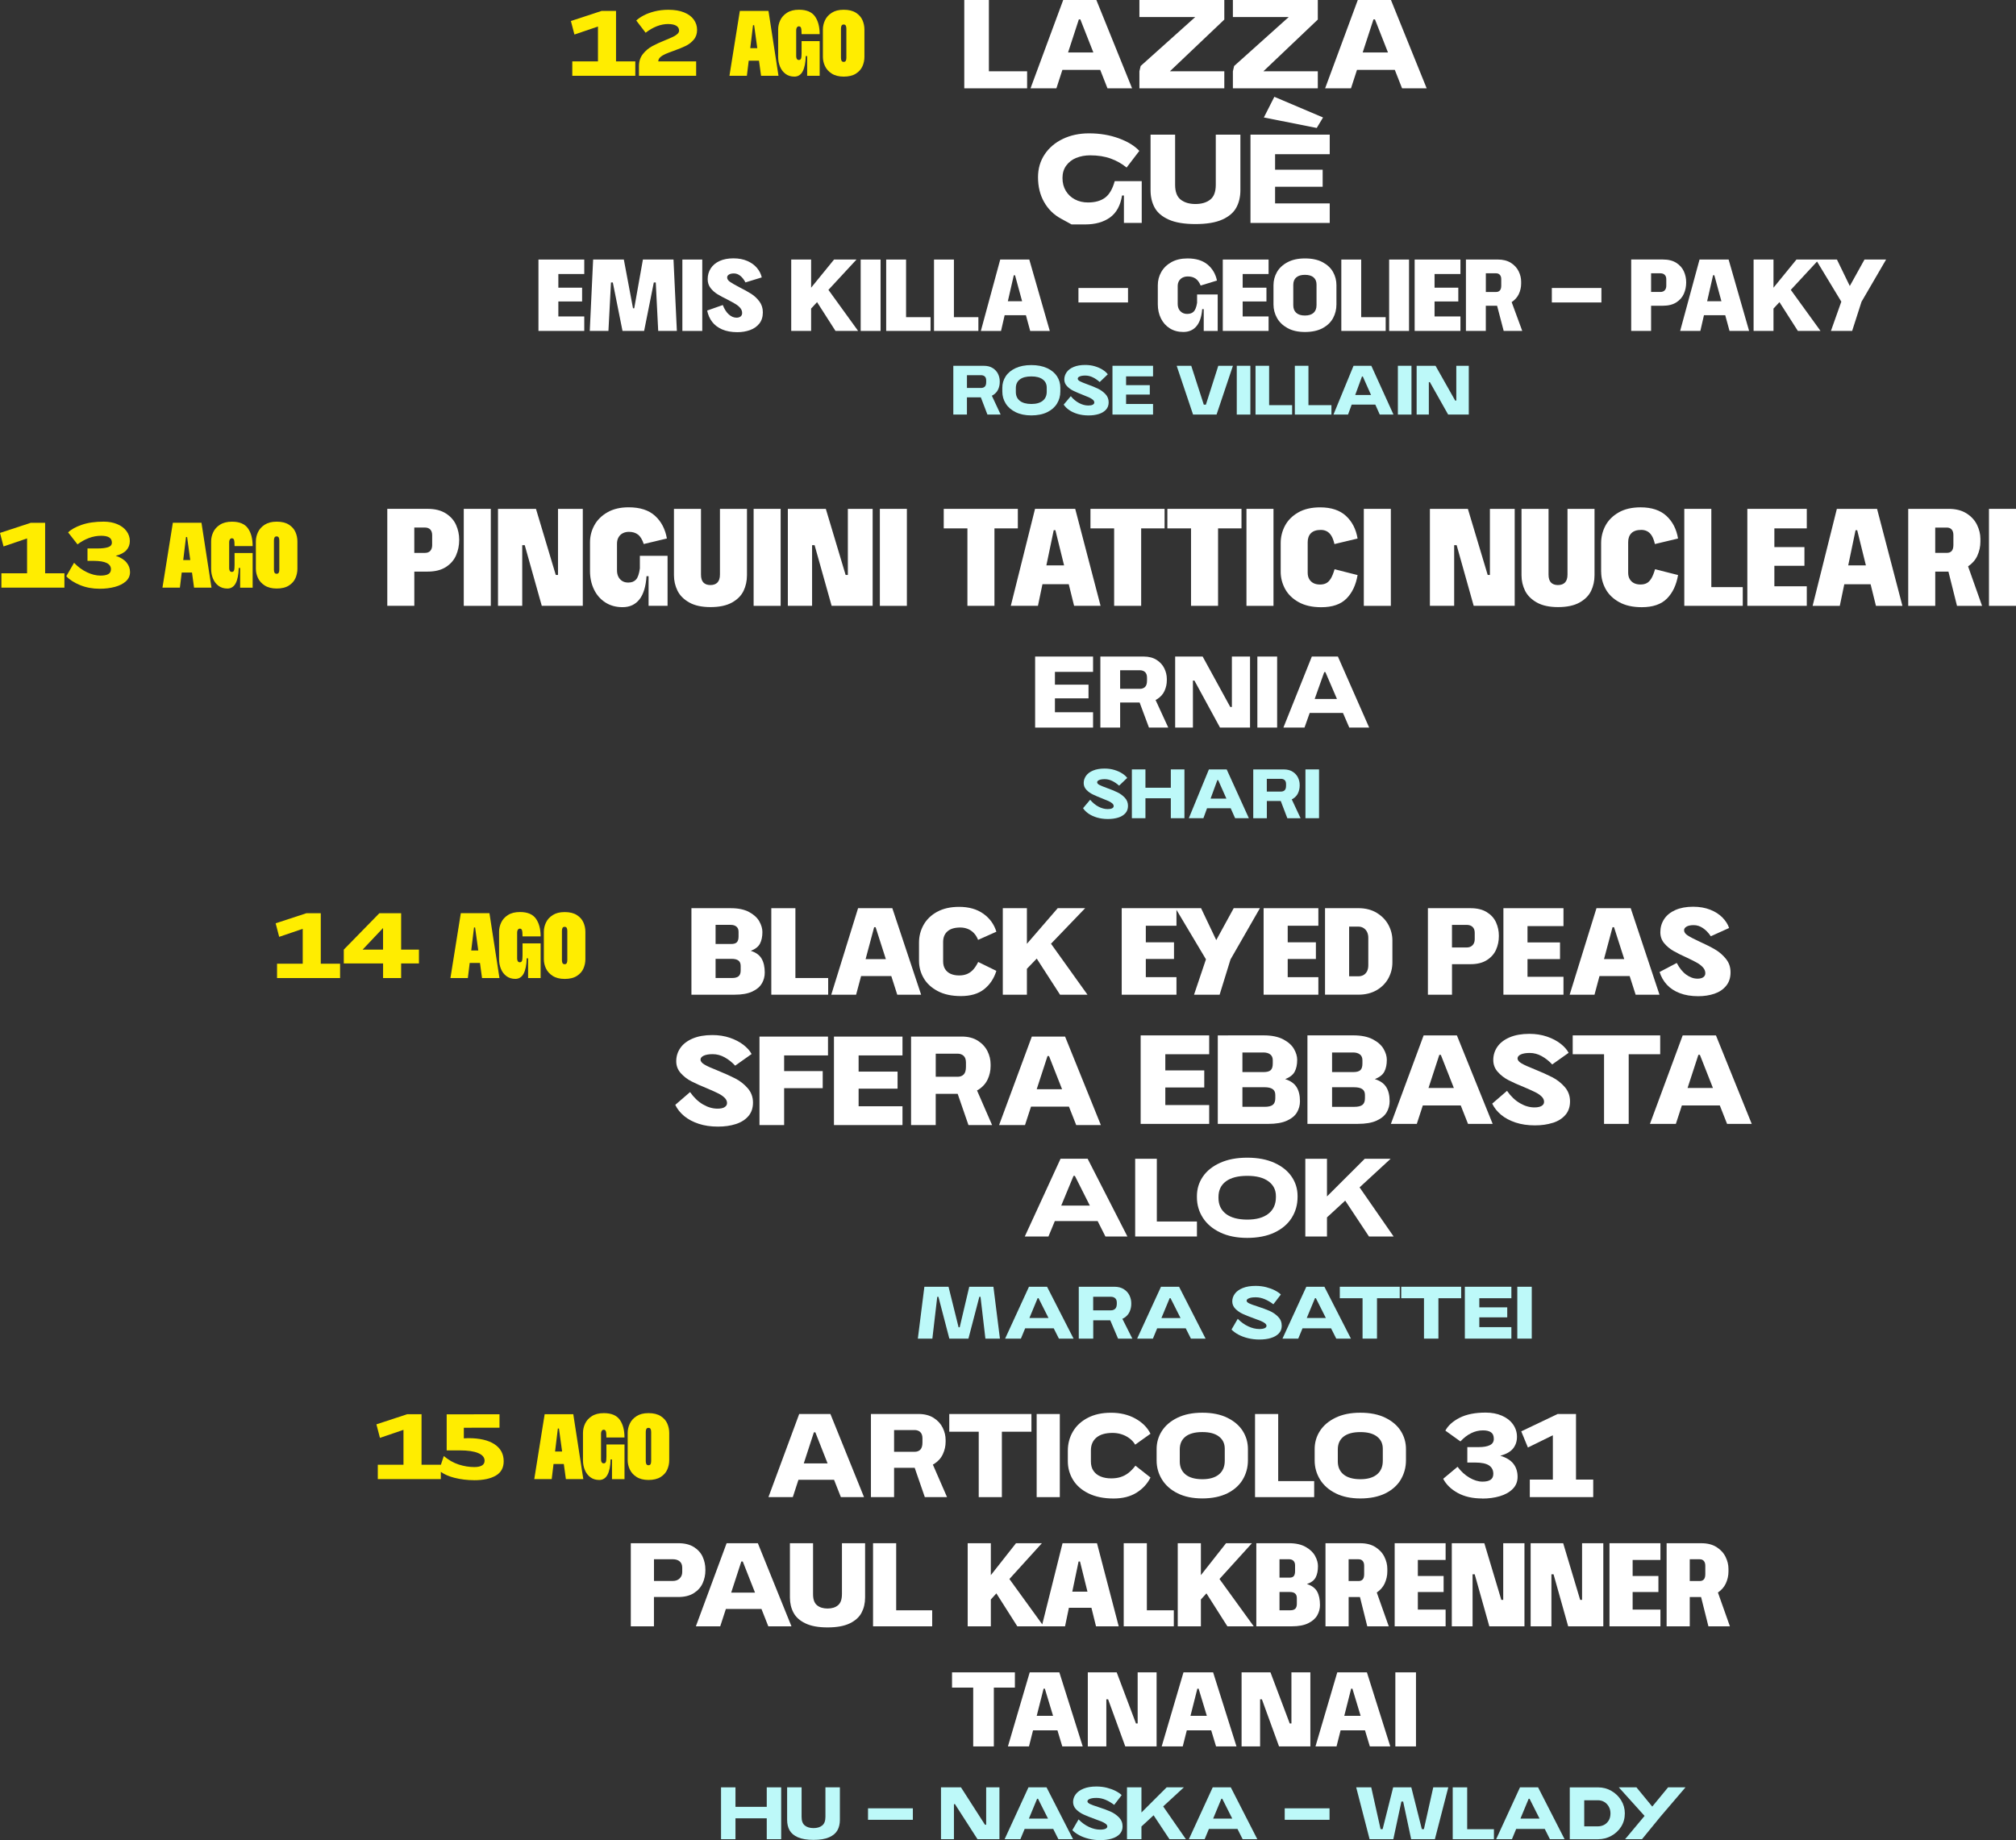 <?xml version="1.0" encoding="UTF-8"?> <svg xmlns="http://www.w3.org/2000/svg" id="Livello_2" data-name="Livello 2" viewBox="0 0 867.53 791.92"><rect x="0" y="0" width="867.53" height="791.92" fill="#333333" stroke="none"/><defs><style> .cls-1 { fill: none; } .cls-2 { fill: #fff; } .cls-3 { fill: #ffed00; } .cls-4 { fill: #bdf9f9; } </style></defs><g id="Livello_1-2" data-name="Livello 1"><g><path class="cls-1" d="m534.65,461.38h9.14c1.41,0,2.42-.27,3.02-.82.6-.54.9-1.49.9-2.83v-1.47c0-1.09-.36-1.91-1.09-2.48-.73-.56-1.72-.84-2.99-.84h-8.98v8.43Z"></path><path class="cls-1" d="m12.88,227.04h-4.59v10.91h4.59c1.03,0,1.81-.31,2.33-.92s.78-1.46.78-2.53v-4.11c0-1.07-.27-1.9-.8-2.47-.54-.58-1.3-.86-2.3-.86Z"></path><polygon class="cls-1" points="569.84 289.29 565.74 300.82 575.33 300.82 570.37 289.29 569.84 289.29"></polygon><path class="cls-1" d="m314.89,412.66h-6.97v8.24h7.13c1.28,0,2.21-.26,2.79-.77.59-.51.88-1.34.88-2.47v-1.97c0-1.03-.32-1.79-.96-2.29-.64-.5-1.6-.74-2.87-.74Z"></path><path class="cls-1" d="m414.69,462.44c.65-.65.98-1.74.98-3.26v-1.9c0-1.31-.34-2.27-1.01-2.88-.67-.62-1.53-.92-2.58-.92h-9.41v9.96h9.41c1.09,0,1.96-.33,2.61-.98Z"></path><path class="cls-1" d="m714.49,125.66c.82,0,1.45-.24,1.89-.72.44-.48.66-1.13.66-1.95v-2.81c0-.79-.22-1.41-.66-1.87-.44-.45-1.07-.68-1.89-.68h-3.99v8.03h3.99Z"></path><path class="cls-1" d="m314.62,406.28c1.17,0,1.99-.26,2.47-.77.48-.51.72-1.34.72-2.47v-2.02c0-.96-.3-1.69-.9-2.21-.6-.51-1.42-.77-2.45-.77h-6.54v8.24h6.7Z"></path><polygon class="cls-1" points="698.95 412.77 694.55 399.05 693.91 399.05 690.24 412.77 698.95 412.77"></polygon><polygon class="cls-1" points="619.37 453.98 614.72 468.23 625.63 468.23 620.02 453.98 619.37 453.98"></polygon><path class="cls-1" d="m592.55,618.24c-1.67-1.28-4.05-1.92-7.15-1.92s-5.58.65-7.23,1.94c-1.65,1.3-2.48,3.13-2.48,5.52v5.16c0,2.39.83,4.26,2.48,5.62,1.65,1.36,4.06,2.04,7.23,2.04s5.48-.69,7.15-2.07c1.67-1.38,2.5-3.33,2.5-5.85v-5.21c0-2.21-.83-3.96-2.5-5.24Z"></path><path class="cls-1" d="m550.6,685.16v7.87h4.65c.99,0,1.7-.23,2.15-.69.44-.46.66-1.15.66-2.07v-2.5c0-.85-.25-1.5-.74-1.94-.49-.44-1.25-.66-2.27-.66h-4.45Z"></path><path class="cls-1" d="m554.89,678.97c.89,0,1.51-.23,1.87-.69.36-.46.54-1.17.54-2.12v-2.5c0-.82-.23-1.46-.69-1.92s-1.1-.69-1.92-.69h-4.09v7.92h4.29Z"></path><path class="cls-1" d="m289.48,671.05h-8.07v9.35h8.07c1.26,0,2.26-.37,2.99-1.1.73-.73,1.1-1.64,1.1-2.73v-1.89c0-1.16-.36-2.05-1.07-2.68-.72-.63-1.72-.95-3.02-.95Z"></path><polygon class="cls-1" points="324.91 685.41 319.63 672.02 319.02 672.02 314.66 685.41 324.91 685.41"></polygon><path class="cls-1" d="m544.12,467.91h-9.47v8.43h9.58c1.6,0,2.76-.28,3.48-.84.73-.56,1.09-1.51,1.09-2.86v-1.41c0-1.16-.39-2-1.17-2.53-.78-.53-1.95-.79-3.51-.79Z"></path><polygon class="cls-1" points="508.01 567.24 503.71 558.69 503.33 558.69 499.79 567.24 508.01 567.24"></polygon><path class="cls-1" d="m586.76,399.39c-.66-.41-1.39-.61-2.21-.61h-3.99v21.38h3.99c.82,0,1.54-.18,2.18-.53.64-.35,1.14-.89,1.52-1.6.37-.71.56-1.6.56-2.66v-11.81c0-.92-.18-1.75-.53-2.47-.36-.73-.86-1.29-1.52-1.7Z"></path><path class="cls-1" d="m510.15,634.56c1.65,1.36,4.06,2.04,7.23,2.04s5.48-.69,7.15-2.07c1.67-1.38,2.5-3.33,2.5-5.85v-5.21c0-2.21-.84-3.96-2.5-5.24-1.67-1.28-4.05-1.92-7.15-1.92s-5.58.65-7.23,1.94c-1.65,1.3-2.48,3.13-2.48,5.52v5.16c0,2.39.83,4.26,2.48,5.62Z"></path><polygon class="cls-1" points="740.77 129.65 737.72 118.46 737.19 118.46 734.63 129.65 740.77 129.65"></polygon><path class="cls-1" d="m479.88,563.27c.48-.44.72-1.2.72-2.28v-.32c0-.91-.25-1.57-.73-1.98-.49-.4-1.09-.61-1.82-.61h-7.62v5.83h7.62c.74,0,1.35-.22,1.83-.65Z"></path><path class="cls-1" d="m545.82,508.4c-2.15-1.56-5.19-2.34-9.1-2.34s-7.04.79-9.18,2.37c-2.13,1.58-3.2,3.82-3.2,6.72v.43c0,2.9,1.06,5.18,3.18,6.83,2.12,1.66,5.19,2.48,9.2,2.48s6.95-.84,9.1-2.53c2.15-1.69,3.23-4.06,3.23-7.12v-.48c0-2.68-1.08-4.8-3.23-6.36Z"></path><polygon class="cls-1" points="591.02 8.36 586.39 22.59 597.28 22.59 591.68 8.36 591.02 8.36"></polygon><path class="cls-1" d="m587.03,677.44v-3.58c0-.92-.21-1.62-.64-2.1-.43-.48-1.01-.72-1.76-.72h-4.29v9.35h4.29c.78,0,1.38-.24,1.79-.72.41-.48.61-1.23.61-2.25Z"></path><polygon class="cls-1" points="464.25 8.36 459.61 22.59 470.5 22.59 464.9 8.36 464.25 8.36"></polygon><path class="cls-1" d="m645.43,125c.39-.44.59-1.13.59-2.06v-2.77c0-.85-.21-1.48-.62-1.91-.41-.42-.95-.64-1.62-.64h-4.39v8.03h4.39c.7,0,1.25-.22,1.65-.66Z"></path><polygon class="cls-1" points="457.03 468.75 451.42 454.5 450.76 454.5 446.12 468.75 457.03 468.75"></polygon><polygon class="cls-1" points="519.33 738.45 515.79 726.75 515.25 726.75 512.29 738.45 519.33 738.45"></polygon><path class="cls-1" d="m733.83,677.44v-3.58c0-.92-.21-1.62-.64-2.1-.43-.48-1.01-.72-1.76-.72h-4.29v9.35h4.29c.78,0,1.38-.24,1.79-.72.41-.48.61-1.23.61-2.25Z"></path><path class="cls-1" d="m582.37,461.38c1.41,0,2.42-.27,3.02-.82.6-.54.9-1.49.9-2.83v-1.47c0-1.09-.36-1.91-1.09-2.48-.73-.56-1.72-.84-2.99-.84h-8.98v8.43h9.14Z"></path><path class="cls-1" d="m586.2,468.7c-.78-.53-1.95-.79-3.51-.79h-9.47v8.43h9.58c1.6,0,2.76-.28,3.48-.84.73-.56,1.09-1.51,1.09-2.86v-1.41c0-1.16-.39-2-1.17-2.53Z"></path><polygon class="cls-1" points="730.85 453.98 726.2 468.23 737.11 468.23 731.5 453.98 730.85 453.98"></polygon><polygon class="cls-1" points="657.82 774.13 654.28 782.68 662.5 782.68 658.2 774.13 657.82 774.13"></polygon><polygon class="cls-1" points="356.12 629.81 350.85 616.42 350.24 616.42 345.88 629.81 356.12 629.81"></polygon><polygon class="cls-1" points="453.16 738.45 449.62 726.75 449.07 726.75 446.12 738.45 453.16 738.45"></polygon><polygon class="cls-1" points="446.52 558.69 442.98 567.24 451.2 567.24 446.9 558.69 446.52 558.69"></polygon><path class="cls-1" d="m690.37,775.5c-.81-.49-1.7-.73-2.68-.73h-5.96v11.22h5.96c.89,0,1.74-.2,2.55-.61.81-.4,1.47-1.03,1.99-1.87.52-.84.78-1.88.78-3.11,0-1.06-.24-2.02-.72-2.88s-1.12-1.54-1.93-2.02Z"></path><polygon class="cls-1" points="461.97 506.06 456.67 518.87 468.99 518.87 462.54 506.06 461.97 506.06"></polygon><polygon class="cls-1" points="376.16 399.05 372.49 412.77 381.2 412.77 376.8 399.05 376.16 399.05"></polygon><path class="cls-1" d="m840.58,234.5v-4.17c0-1.07-.25-1.89-.75-2.44-.5-.56-1.18-.83-2.06-.83h-5.01v10.91h5.01c.91,0,1.61-.28,2.09-.83.48-.56.72-1.43.72-2.62Z"></path><path class="cls-1" d="m423.77,166.39c.4-.38.6-1.03.6-1.95v-.72c0-.78-.21-1.35-.62-1.71-.41-.36-.93-.54-1.58-.54h-6.09v5.49h6.09c.66,0,1.19-.19,1.59-.57Z"></path><polygon class="cls-1" points="798.49 228.18 795.32 243.32 802.95 243.32 799.2 228.18 798.49 228.18"></polygon><path class="cls-1" d="m396.02,623.88c.61-.61.92-1.64.92-3.07v-1.79c0-1.23-.32-2.13-.95-2.71-.63-.58-1.44-.87-2.43-.87h-8.84v9.35h8.84c1.02,0,1.84-.31,2.45-.92Z"></path><polygon class="cls-1" points="436.25 118.46 433.69 129.65 439.83 129.65 436.78 118.46 436.25 118.46"></polygon><path class="cls-1" d="m448.71,163.3c-1.15-.86-2.79-1.29-4.91-1.29s-3.81.44-4.95,1.3c-1.14.87-1.71,2.11-1.71,3.71v1.71c0,1.6.57,2.86,1.71,3.77s2.79,1.37,4.95,1.37,3.75-.46,4.91-1.38c1.15-.92,1.72-2.22,1.72-3.9v-1.77c0-1.48-.58-2.65-1.72-3.51Z"></path><polygon class="cls-1" points="464.14 672.02 461.43 685 467.96 685 464.75 672.02 464.14 672.02"></polygon><path class="cls-1" d="m561.53,118.28c-1.64,0-2.88.37-3.73,1.12s-1.27,1.81-1.27,3.18v8.82c0,1.38.42,2.45,1.27,3.23s2.09,1.16,3.73,1.16,2.88-.39,3.73-1.16,1.27-1.88,1.27-3.31v-8.87c0-1.32-.42-2.34-1.27-3.07-.85-.73-2.09-1.1-3.73-1.1Z"></path><polygon class="cls-1" points="589.99 169.99 586.45 162.04 586.09 162.04 583.18 169.99 589.99 169.99"></polygon><polygon class="cls-1" points="527.74 343.7 524.2 335.75 523.85 335.75 520.93 343.7 527.74 343.7"></polygon><polygon class="cls-1" points="525.58 774.13 522.05 782.68 530.27 782.68 525.97 774.13 525.58 774.13"></polygon><path class="cls-1" d="m552.82,340.1c.4-.38.6-1.03.6-1.95v-.72c0-.78-.21-1.35-.62-1.71-.41-.36-.93-.54-1.57-.54h-6.09v5.49h6.09c.66,0,1.19-.19,1.59-.57Z"></path><polygon class="cls-1" points="457.91 243.32 454.16 228.18 453.45 228.18 450.29 243.32 457.91 243.32"></polygon><polygon class="cls-1" points="446.3 774.13 442.77 782.68 450.99 782.68 446.69 774.13 446.3 774.13"></polygon><polygon class="cls-1" points="565.87 558.69 562.34 567.24 570.56 567.24 566.25 558.69 565.87 558.69"></polygon><path class="cls-1" d="m631.1,398.04h-6.28v9.73h6.28c1.1,0,1.96-.33,2.58-.98.62-.66.93-1.52.93-2.58v-2.77c0-1.1-.31-1.94-.93-2.53-.62-.58-1.48-.88-2.58-.88Z"></path><path class="cls-1" d="m492.75,295.64c.57-.54.85-1.46.85-2.77v-1.18c0-1.13-.29-1.96-.87-2.47-.58-.51-1.31-.76-2.18-.76h-8.51v7.99h8.51c.9,0,1.64-.27,2.21-.81Z"></path><polygon class="cls-1" points="585.5 738.45 581.96 726.75 581.42 726.75 578.46 738.45 585.5 738.45"></polygon><polygon class="cls-2" points="234.74 111.7 231.71 111.7 231.71 142.42 234.74 142.42 240.27 142.42 251.42 142.42 251.42 136.19 240.27 136.19 240.27 129.74 250.49 129.74 250.49 123.81 240.27 123.81 240.27 117.93 251.42 117.93 251.42 111.7 240.27 111.7 234.74 111.7"></polygon><polygon class="cls-2" points="262.92 121.57 263.71 121.57 267.88 142.42 277.18 142.42 281.35 121.57 282.19 121.57 283.24 142.42 291.27 142.42 289.82 111.7 276.66 111.7 272.92 132.68 272.4 132.68 268.45 111.7 255.24 111.7 253.79 142.42 261.82 142.42 262.92 121.57"></polygon><rect class="cls-2" x="293.64" y="111.7" width="8.56" height="30.73"></rect><path class="cls-2" d="m318.71,136.19c-.44.35-1.02.53-1.76.53-1.17,0-2.28-.46-3.31-1.38-1.04-.92-1.91-2.27-2.61-4.06l-6.72,2.37c.38,1.87,1.1,3.5,2.15,4.87,1.05,1.38,2.49,2.46,4.3,3.25,1.81.79,4.01,1.19,6.58,1.19,1.93,0,3.73-.3,5.4-.9s3.01-1.54,4.02-2.81,1.51-2.89,1.51-4.85c0-1.78-.5-3.34-1.49-4.67-1-1.33-2.17-2.43-3.53-3.29-1.36-.86-3.09-1.82-5.2-2.88-1.79-.94-3.09-1.69-3.91-2.26-.82-.57-1.23-1.21-1.23-1.91,0-.5.26-.91.77-1.23.51-.32,1.22-.48,2.13-.48,1,0,1.92.34,2.77,1.03s1.58,1.63,2.2,2.83l7.02-2.15c-.32-1.46-1-2.82-2.04-4.06-1.04-1.24-2.42-2.25-4.15-3.01-1.73-.76-3.73-1.14-6.01-1.14s-4.29.38-5.95,1.14c-1.65.76-2.92,1.82-3.8,3.18-.88,1.36-1.32,2.92-1.32,4.67,0,1.46.42,2.73,1.25,3.8.83,1.07,1.83,1.95,2.98,2.66,1.16.7,2.66,1.51,4.5,2.41,1.4.73,2.51,1.35,3.31,1.84s1.47,1.06,2,1.69c.53.63.79,1.35.79,2.17,0,.61-.22,1.1-.66,1.45Z"></path><polygon class="cls-2" points="349.04 132.8 351.6 130.03 359.53 142.42 369.27 142.42 356.49 124.75 368.57 111.7 358.91 111.7 349.04 123.82 349.04 111.7 340.48 111.7 340.48 142.42 349.04 142.42 349.04 132.8"></polygon><rect class="cls-2" x="370.37" y="111.7" width="8.56" height="30.73"></rect><polygon class="cls-2" points="389.9 142.42 400.44 142.42 400.44 136.5 389.9 136.5 389.9 111.7 381.34 111.7 381.34 142.42 384.37 142.42 389.9 142.42"></polygon><polygon class="cls-2" points="410.49 142.42 421.02 142.42 421.02 136.5 410.49 136.5 410.49 111.7 401.93 111.7 401.93 142.42 404.96 142.42 410.49 142.42"></polygon><path class="cls-2" d="m430.42,111.7l-8.34,30.73h8.69l1.55-6.76h9.16l1.84,6.76h8.43l-8.82-30.73h-12.51Zm3.28,17.95l2.56-11.19h.53l3.05,11.19h-6.14Z"></path><rect class="cls-2" x="464.08" y="123.94" width="21.33" height="6.23"></rect><path class="cls-2" d="m507.36,120.89c.38-.63.9-1.1,1.56-1.43.66-.32,1.4-.48,2.22-.48,1.32,0,2.42.3,3.31.9.89.6,1.63,1.6,2.22,3.01l7.02-2.15c-.61-2.87-1.97-5.17-4.08-6.91-2.11-1.74-4.96-2.61-8.56-2.61-2.72,0-5.04.53-6.96,1.6-1.92,1.07-3.37,2.48-4.37,4.24-1,1.76-1.49,3.66-1.49,5.71v8.16c0,2.25.45,4.29,1.34,6.1.89,1.81,2.17,3.24,3.82,4.28,1.65,1.04,3.59,1.56,5.82,1.56,2.37,0,4.25-.82,5.64-2.46,1.39-1.64,2.22-4.1,2.48-7.37h.66v9.39h6.01v-15.71h-8.87v3.6c-.29,1.81-.77,3.07-1.43,3.75-.66.69-1.6,1.03-2.83,1.03-.82,0-1.54-.18-2.15-.55-.61-.37-1.09-.87-1.43-1.51-.34-.64-.5-1.42-.5-2.33v-7.59c0-.85.19-1.59.57-2.22Z"></path><polygon class="cls-2" points="529.22 111.7 526.19 111.7 526.19 142.42 529.22 142.42 534.75 142.42 545.9 142.42 545.9 136.19 534.75 136.19 534.75 129.74 544.98 129.74 544.98 123.81 534.75 123.81 534.75 117.93 545.9 117.93 545.9 111.7 534.75 111.7 529.22 111.7"></polygon><path class="cls-2" d="m569.14,112.84c-2.03-1.08-4.56-1.62-7.57-1.62s-5.5.55-7.55,1.65c-2.05,1.1-3.56,2.52-4.54,4.26-.98,1.74-1.47,3.61-1.47,5.6v8.34c0,2.02.5,3.93,1.49,5.73.99,1.8,2.51,3.26,4.54,4.39,2.03,1.13,4.54,1.69,7.53,1.69s5.58-.56,7.62-1.67c2.03-1.11,3.53-2.56,4.48-4.35.95-1.78,1.43-3.73,1.43-5.84v-8.3c0-2.02-.48-3.9-1.45-5.64-.97-1.74-2.47-3.15-4.5-4.24Zm-2.61,18.48c0,1.43-.42,2.54-1.27,3.31s-2.09,1.16-3.73,1.16-2.88-.39-3.73-1.16-1.27-1.85-1.27-3.23v-8.82c0-1.38.42-2.44,1.27-3.18s2.09-1.12,3.73-1.12,2.88.37,3.73,1.1c.85.73,1.27,1.76,1.27,3.07v8.87Z"></path><polygon class="cls-2" points="577.2 111.7 577.2 142.42 580.22 142.42 585.75 142.42 596.29 142.42 596.29 136.5 585.75 136.5 585.75 111.7 577.2 111.7"></polygon><rect class="cls-2" x="597.78" y="111.7" width="8.56" height="30.73"></rect><polygon class="cls-2" points="608.76 111.7 608.76 142.42 611.78 142.42 617.32 142.42 628.46 142.42 628.46 136.19 617.32 136.19 617.32 129.74 627.54 129.74 627.54 123.81 617.32 123.81 617.32 117.93 628.46 117.93 628.46 111.7 617.32 111.7 611.78 111.7 608.76 111.7"></polygon><path class="cls-2" d="m639.39,131.58h4.84l2.84,10.84h7.99l-4.56-12.4c1.39-.93,2.42-2.07,3.07-3.45.67-1.43,1.01-2.93,1.01-4.48v-.92c0-1.49-.36-2.97-1.08-4.43-.72-1.46-1.83-2.67-3.34-3.62-1.51-.95-3.37-1.43-5.6-1.43h-13.74v30.73h8.56v-10.84Zm0-13.96h4.39c.67,0,1.21.21,1.62.64.41.42.62,1.06.62,1.91v2.77c0,.94-.2,1.62-.59,2.06-.4.44-.94.66-1.65.66h-4.39v-8.03Z"></path><rect class="cls-2" x="667.79" y="123.94" width="21.33" height="6.23"></rect><path class="cls-2" d="m710.5,131.58h5.09c2.34,0,4.26-.48,5.77-1.45,1.51-.97,2.59-2.2,3.25-3.71.66-1.51.99-3.11.99-4.81v-.18c0-1.61-.33-3.15-.99-4.63-.66-1.48-1.74-2.7-3.25-3.67-1.51-.97-3.43-1.45-5.77-1.45h-13.65v30.73h8.56v-10.84Zm3.99-13.96c.82,0,1.45.23,1.89.68.44.45.66,1.08.66,1.87v2.81c0,.82-.22,1.47-.66,1.95-.44.48-1.07.72-1.89.72h-3.99v-8.03h3.99Z"></path><path class="cls-2" d="m731.7,142.42l1.55-6.76h9.16l1.84,6.76h8.43l-8.82-30.73h-12.51l-8.34,30.73h8.69Zm6.01-23.97l3.05,11.19h-6.14l2.56-11.19h.53Z"></path><polygon class="cls-2" points="763.17 132.8 765.74 130.03 773.66 142.42 783.41 142.42 770.62 124.75 781.91 112.56 792.36 129.82 787.89 142.42 797.02 142.42 801.05 129.87 811.63 111.7 802.33 111.7 796.01 123.09 790.48 111.7 782.71 111.7 781.39 111.7 773.05 111.7 763.17 123.82 763.17 111.7 754.61 111.7 754.61 142.42 763.17 142.42 763.17 132.8"></polygon><path class="cls-4" d="m410.24,178.42h5.85v-7.41h5.99l2.83,7.41h5.7l-3.8-8.12c.17-.08.35-.16.51-.26,1.03-.65,1.77-1.47,2.22-2.48.45-1,.67-2.05.67-3.15v-.36c0-1.08-.25-2.12-.73-3.13-.49-1.01-1.25-1.84-2.28-2.5s-2.31-.99-3.83-.99h-13.14v21Zm5.85-16.95h6.09c.64,0,1.17.18,1.58.54.41.36.62.93.62,1.71v.72c0,.92-.2,1.57-.6,1.95-.4.38-.93.57-1.59.57h-6.09v-5.49Z"></path><path class="cls-4" d="m450.6,158.44c-1.89-.88-4.16-1.32-6.79-1.32s-4.87.43-6.75,1.3-3.31,2.04-4.28,3.53-1.46,3.11-1.46,4.89v1.68c0,1.88.49,3.6,1.47,5.16.98,1.56,2.41,2.8,4.29,3.72,1.88.92,4.12,1.38,6.72,1.38s4.96-.46,6.83-1.38c1.87-.92,3.28-2.16,4.23-3.72.95-1.56,1.42-3.3,1.42-5.22v-1.62c0-1.78-.47-3.41-1.42-4.88s-2.37-2.64-4.26-3.53Zm-.17,10.14c0,1.68-.58,2.98-1.72,3.9-1.15.92-2.79,1.38-4.91,1.38s-3.81-.46-4.95-1.37-1.71-2.17-1.71-3.77v-1.71c0-1.6.57-2.83,1.71-3.71,1.14-.87,2.79-1.3,4.95-1.3s3.75.43,4.91,1.29c1.15.86,1.72,2.03,1.72,3.51v1.77Z"></path><path class="cls-4" d="m470.23,174.18c-.44.23-1.07.34-1.89.34-1.32,0-2.65-.35-3.97-1.05-1.33-.7-2.53-1.69-3.58-2.97l-3.06,3.63c.58.88,1.38,1.67,2.4,2.37,1.02.7,2.23,1.25,3.64,1.67,1.41.41,2.96.62,4.63.62s3.11-.2,4.41-.6c1.3-.4,2.33-1.02,3.11-1.86.77-.84,1.16-1.9,1.16-3.18,0-1.38-.46-2.55-1.37-3.52-.91-.97-1.98-1.75-3.2-2.34s-2.75-1.22-4.59-1.88c-1.44-.52-2.49-.95-3.15-1.29-.66-.34-.99-.72-.99-1.14s.28-.72.85-.97,1.38-.38,2.42-.38,2.15.25,3.2.76,2.04,1.19,2.98,2.03l3.48-3.33c-.5-.68-1.23-1.33-2.17-1.94-.95-.61-2.07-1.11-3.36-1.5-1.29-.39-2.7-.58-4.21-.58-1.92,0-3.55.28-4.91.84-1.35.56-2.37,1.31-3.04,2.26s-1.02,2-1.02,3.13.39,2.09,1.17,2.91c.78.82,1.71,1.49,2.79,2.01,1.08.52,2.46,1.11,4.14,1.77,1.14.44,2.02.8,2.64,1.09s1.13.61,1.54.96c.41.35.62.75.62,1.18,0,.4-.22.72-.66.95Z"></path><polygon class="cls-4" points="480.79 157.42 478.72 157.42 478.72 178.42 480.79 178.42 484.58 178.42 496.18 178.42 496.18 173.86 484.58 173.86 484.58 169.81 494.78 169.81 494.78 165.76 484.58 165.76 484.58 161.98 496.18 161.98 496.18 157.42 484.58 157.42 480.79 157.42"></polygon><polygon class="cls-4" points="518.92 174.16 518.02 174.16 512.62 157.42 506.35 157.42 513.4 178.42 523.51 178.42 530.56 157.42 524.26 157.42 518.92 174.16"></polygon><rect class="cls-4" x="532.21" y="157.42" width="5.85" height="21"></rect><polygon class="cls-4" points="540.28 157.42 540.28 178.42 542.35 178.42 546.13 178.42 556.03 178.42 556.03 174.37 546.13 174.37 546.13 157.42 540.28 157.42"></polygon><polygon class="cls-4" points="557.2 157.42 557.2 178.42 559.27 178.42 563.05 178.42 572.95 178.42 572.95 174.37 563.05 174.37 563.05 157.42 557.2 157.42"></polygon><path class="cls-4" d="m580.09,178.42l1.57-4.29h10.17l1.91,4.29h5.91l-9.54-21h-7.65l-8.64,21h6.27Zm6.36-16.38l3.54,7.95h-6.81l2.91-7.95h.36Z"></path><rect class="cls-4" x="601.54" y="157.42" width="5.85" height="21"></rect><polygon class="cls-4" points="626.68 172.39 626.2 172.39 617.74 157.42 609.61 157.42 609.61 178.42 614.86 178.42 614.86 164.47 615.31 164.47 623.17 178.42 632.05 178.42 632.05 157.42 626.68 157.42 626.68 172.39"></polygon><path class="cls-2" d="m463.14,67.96c1.81-.74,3.8-1.11,5.97-1.11,3.37,0,6.33.47,8.9,1.41,2.57.94,4.83,2.23,6.79,3.85l5.48-7.17c-2.06-2.21-5.03-4.02-8.9-5.43-3.87-1.41-8.13-2.12-12.76-2.12-4.16,0-7.91.8-11.24,2.39-3.33,1.59-5.95,3.82-7.85,6.68-1.9,2.86-2.85,6.14-2.85,9.83,0,4.02.87,7.57,2.61,10.64,1.74,3.08,4.14,5.46,7.22,7.14,3.08,1.68,4.61,2.52,4.61,2.52h5.86c4.34,0,7.9-1,10.67-2.99,2.77-1.99,4.5-5.14,5.19-9.45h.81v11.78h7.66v-17.97h-11.62c-.94,3.4-2.33,5.78-4.18,7.14-1.85,1.36-4.29,2.04-7.33,2.04-2.06,0-3.93-.43-5.59-1.3-1.67-.87-2.98-2.1-3.94-3.69-.96-1.59-1.44-3.44-1.44-5.54s.53-3.84,1.6-5.32c1.07-1.48,2.51-2.6,4.32-3.34Z"></path><path class="cls-2" d="m495.11,57.94v23.89c0,2.9.6,5.42,1.79,7.57,1.19,2.15,3.22,3.86,6.08,5.13,2.86,1.27,6.68,1.9,11.46,1.9s8.6-.63,11.46-1.9c2.86-1.27,4.89-2.98,6.08-5.13,1.19-2.15,1.79-4.68,1.79-7.57v-23.89h-10.59v21.61c0,3.01-.81,5.13-2.42,6.38-1.61,1.25-3.72,1.87-6.33,1.87s-4.72-.62-6.33-1.87c-1.61-1.25-2.42-3.37-2.42-6.38v-21.61h-10.59Z"></path><polygon class="cls-2" points="543.87 50.56 566.62 55.07 569.33 50.56 548.38 41.66 543.87 50.56"></polygon><polygon class="cls-2" points="541.86 57.94 538.11 57.94 538.11 95.95 541.86 95.95 548.7 95.95 572.21 95.95 572.21 87.54 548.7 87.54 548.7 80.37 569.17 80.37 569.17 73.04 548.7 73.04 548.7 66.36 572.21 66.36 572.21 57.94 548.7 57.94 541.86 57.94"></polygon><polygon class="cls-2" points="425.54 38.01 441.99 38.01 441.99 30.68 425.54 30.68 425.54 0 414.95 0 414.95 38.01 418.7 38.01 425.54 38.01"></polygon><path class="cls-2" d="m457.52,0l-14.06,38.01h11.13l2.58-7.93h16.28l3.12,7.93h10.59L471.79,0h-14.28Zm2.09,22.59l4.64-14.23h.65l5.6,14.23h-10.89Z"></path><polygon class="cls-2" points="526.85 30.68 503.43 30.68 526.85 8.42 526.85 7.33 526.85 0 490.31 0 490.31 7.33 514.34 7.33 490.85 28.4 490.31 30.68 490.31 38.01 526.85 38.01 526.85 30.68"></polygon><polygon class="cls-2" points="530.54 30.68 530.54 38.01 567.08 38.01 567.08 30.68 543.66 30.68 567.08 8.42 567.08 7.33 567.08 0 530.54 0 530.54 7.33 554.57 7.33 531.08 28.4 530.54 30.68"></polygon><path class="cls-2" d="m584.29,0l-14.06,38.01h11.13l2.58-7.93h16.28l3.12,7.93h10.59l-15.37-38.01h-14.28Zm2.1,22.59l4.64-14.23h.65l5.6,14.23h-10.89Z"></path><g><polygon class="cls-1" points="324.52 10.83 324.04 10.83 322.84 20.72 325.87 20.72 324.52 10.83"></polygon><path class="cls-1" d="m363.04,26.63c.42,0,.72-.15.9-.46.17-.31.26-.74.26-1.3v-12.56c0-.56-.09-.99-.26-1.3-.17-.31-.47-.46-.9-.46s-.73.15-.9.46c-.17.31-.26.74-.26,1.3v12.56c0,.56.09.99.26,1.3.17.31.47.46.9.46Z"></path><polygon class="cls-3" points="257.32 11.41 257.32 26.43 246.27 26.43 246.27 32.61 257.32 32.61 265.09 32.61 273.39 32.61 273.39 26.43 265.09 26.43 265.09 4.69 258.91 4.69 245.67 9.04 247.19 14.86 257.32 11.41"></polygon><path class="cls-3" d="m287.55,10.35c1.44,0,2.57.23,3.41.7.84.47,1.26,1.18,1.26,2.13,0,.53-.25,1.02-.74,1.46-.49.44-1.11.84-1.85,1.2-.74.36-1.81.82-3.19,1.38-2.31.93-4.24,1.81-5.78,2.65-1.54.84-2.88,1.97-4.01,3.39-1.13,1.42-1.69,3.17-1.69,5.24v4.11h24.61v-6.18h-16.31c.03-.72.33-1.34.92-1.85.58-.52,1.31-.96,2.17-1.34.86-.37,2.04-.82,3.53-1.36,2.15-.77,3.89-1.48,5.22-2.13,1.33-.65,2.47-1.54,3.43-2.67.96-1.13,1.44-2.53,1.44-4.21s-.47-3.09-1.4-4.41c-.93-1.32-2.32-2.35-4.17-3.11-1.85-.76-4.11-1.14-6.8-1.14-2.1,0-4.06.23-5.86.68-1.81.45-3.38,1.03-4.71,1.73-1.33.7-2.41,1.44-3.23,2.21l4.03,5.26c3.24-2.5,6.49-3.75,9.73-3.75Z"></path><path class="cls-3" d="m322.19,26.11h4.42l.89,6.5h7.5l-4.31-27.92h-12.32l-4.47,27.92h7.5l.79-6.5Zm1.85-15.27h.48l1.36,9.89h-3.03l1.2-9.89Z"></path><path class="cls-3" d="m338.02,31.79c1.05.78,2.33,1.18,3.85,1.18s2.75-.76,3.55-2.27c.8-1.52,1.24-3.71,1.32-6.58h.6v8.49h5.38v-14.92h-7.78v5.18c0,1.14-.08,1.92-.24,2.33-.16.41-.47.62-.92.62-.29,0-.52-.07-.68-.22-.16-.15-.28-.34-.36-.6-.08-.25-.12-.56-.12-.94v-10.97c0-.35.05-.65.14-.92.09-.27.23-.47.4-.62.17-.15.38-.22.62-.22.45,0,.76.23.92.68.16.45.24,1.34.24,2.67h7.78c0-3.19-.68-5.74-2.03-7.64-1.36-1.9-3.64-2.85-6.86-2.85-2.1,0-3.82.43-5.16,1.3-1.34.86-2.31,1.94-2.91,3.23-.6,1.29-.9,2.61-.9,3.97v11.77c0,1.52.27,2.92.8,4.21.53,1.29,1.32,2.33,2.37,3.11Z"></path><path class="cls-3" d="m357.92,31.67c1.34.86,3.06,1.3,5.16,1.3s3.9-.42,5.23-1.28c1.33-.85,2.27-1.91,2.83-3.19.56-1.28.84-2.62.84-4.03v-11.77c0-1.41-.28-2.75-.84-4.03-.56-1.28-1.5-2.34-2.83-3.19-1.33-.85-3.07-1.28-5.23-1.28s-3.82.43-5.16,1.3c-1.34.86-2.31,1.94-2.91,3.23-.6,1.29-.9,2.61-.9,3.97v11.77c0,1.36.3,2.68.9,3.97.6,1.29,1.57,2.37,2.91,3.23Zm3.97-19.36c0-.56.09-.99.26-1.3.17-.31.47-.46.9-.46s.72.15.9.46c.17.31.26.74.26,1.3v12.56c0,.56-.09.99-.26,1.3-.17.31-.47.46-.9.46s-.73-.15-.9-.46c-.17-.31-.26-.74-.26-1.3v-12.56Z"></path></g><g><polygon class="cls-1" points="80.52 231.14 80.04 231.14 78.84 241.03 81.88 241.03 80.52 231.14"></polygon><path class="cls-1" d="m119.04,230.86c-.42,0-.72.15-.9.46-.17.31-.26.74-.26,1.3v12.56c0,.56.09.99.26,1.3.17.31.47.46.9.46s.72-.15.9-.46c.17-.31.26-.74.26-1.3v-12.56c0-.56-.09-.99-.26-1.3-.17-.31-.47-.46-.9-.46Z"></path><polygon class="cls-3" points=".6 246.73 .6 252.91 11.65 252.91 19.42 252.91 27.72 252.91 27.72 246.73 19.42 246.73 19.42 225 13.24 225 0 229.35 1.52 235.17 11.65 231.72 11.65 246.73 .6 246.73"></polygon><path class="cls-3" d="m33.34,234.29c1.54-1.17,3.17-2.08,4.89-2.73,1.72-.65,3.49-.98,5.32-.98,1.49,0,2.63.23,3.41.7.78.47,1.18,1.22,1.18,2.25,0,.96-.55,1.62-1.65,1.97-1.1.36-2.6.54-4.49.54h-4.35v5.34h2.51c2.63,0,4.55.31,5.76.92,1.21.61,1.82,1.5,1.82,2.67,0,.98-.38,1.69-1.14,2.11-.76.43-1.88.64-3.37.64-1.86,0-3.8-.48-5.82-1.44-2.02-.96-3.87-2.31-5.54-4.07l-3.35,5.78c1.38,1.49,3.35,2.76,5.9,3.81,2.55,1.05,5.37,1.58,8.45,1.58,2.39,0,4.58-.27,6.56-.8,1.98-.53,3.56-1.34,4.75-2.41,1.18-1.08,1.77-2.4,1.77-3.97s-.5-2.88-1.5-4.11c-1-1.22-2.55-2.19-4.65-2.91,2.07-.5,3.6-1.3,4.59-2.39.98-1.09,1.48-2.41,1.48-3.95s-.49-3.03-1.46-4.31-2.31-2.27-4.01-2.97c-1.7-.7-3.62-1.06-5.74-1.06-3.7,0-6.85.45-9.47,1.36-2.62.9-4.58,1.99-5.88,3.27l4.03,5.14Z"></path><path class="cls-3" d="m69.91,252.91h7.5l.79-6.5h4.42l.89,6.5h7.5l-4.31-27.92h-12.32l-4.47,27.92Zm10.13-21.77h.48l1.36,9.89h-3.03l1.2-9.89Z"></path><path class="cls-3" d="m98.76,232.5c.09-.27.23-.47.4-.62.17-.15.38-.22.62-.22.45,0,.76.23.92.68.16.45.24,1.34.24,2.67h7.78c0-3.19-.68-5.74-2.03-7.64-1.36-1.9-3.64-2.85-6.86-2.85-2.1,0-3.82.43-5.17,1.3-1.34.86-2.31,1.94-2.91,3.23-.6,1.29-.9,2.61-.9,3.97v11.77c0,1.52.27,2.92.8,4.21.53,1.29,1.32,2.33,2.37,3.11,1.05.78,2.33,1.18,3.85,1.18s2.75-.76,3.55-2.27c.8-1.52,1.24-3.71,1.32-6.58h.6v8.49h5.38v-14.92h-7.78v5.18c0,1.14-.08,1.92-.24,2.33-.16.41-.47.62-.92.62-.29,0-.52-.07-.68-.22-.16-.15-.28-.34-.36-.6-.08-.25-.12-.56-.12-.94v-10.97c0-.35.05-.65.14-.92Z"></path><path class="cls-3" d="m127.98,233.01c0-1.41-.28-2.75-.84-4.03s-1.5-2.34-2.83-3.19c-1.33-.85-3.07-1.28-5.22-1.28s-3.82.43-5.17,1.3c-1.34.86-2.31,1.94-2.91,3.23-.6,1.29-.9,2.61-.9,3.97v11.77c0,1.36.3,2.68.9,3.97.6,1.29,1.57,2.37,2.91,3.23,1.34.86,3.06,1.3,5.17,1.3s3.89-.42,5.22-1.28c1.33-.85,2.27-1.91,2.83-3.19.56-1.28.84-2.62.84-4.03v-11.77Zm-7.78,12.16c0,.56-.09.99-.26,1.3-.17.31-.47.46-.9.46s-.72-.15-.9-.46c-.17-.31-.26-.74-.26-1.3v-12.56c0-.56.09-.99.26-1.3.17-.31.47-.46.9-.46s.72.15.9.46c.17.31.26.74.26,1.3v12.56Z"></path></g><g><polygon class="cls-1" points="204.45 399.16 203.97 399.16 202.77 409.05 205.8 409.05 204.45 399.16"></polygon><path class="cls-1" d="m242.97,414.95c.43,0,.72-.15.9-.46.17-.31.26-.74.26-1.3v-12.56c0-.56-.09-.99-.26-1.3-.17-.31-.47-.46-.9-.46s-.72.15-.9.46c-.17.31-.26.74-.26,1.3v12.56c0,.56.09.99.26,1.3.17.31.47.46.9.46Z"></path><polygon class="cls-1" points="164.84 399.39 156.04 408.69 164.84 408.69 164.84 399.39"></polygon><polygon class="cls-3" points="119.22 414.75 119.22 420.93 130.27 420.93 138.04 420.93 146.34 420.93 146.34 414.75 138.04 414.75 138.04 393.02 131.86 393.02 118.62 397.36 120.14 403.19 130.27 399.74 130.27 414.75 119.22 414.75"></polygon><path class="cls-3" d="m172.62,420.93v-6.3h7.66v-5.94h-7.66v-15.67h-9.37l-15.31,15.67v5.94h16.91v6.3h7.78Zm-16.58-12.24l8.8-9.3v9.3h-8.8Z"></path><path class="cls-3" d="m202.12,414.43h4.42l.89,6.5h7.5l-4.31-27.92h-12.32l-4.47,27.92h7.5l.79-6.5Zm1.85-15.27h.48l1.36,9.89h-3.03l1.2-9.89Z"></path><path class="cls-3" d="m232.64,420.93v-14.92h-7.78v5.18c0,1.14-.08,1.92-.24,2.33-.16.41-.47.62-.92.62-.29,0-.52-.07-.68-.22-.16-.15-.28-.34-.36-.6-.08-.25-.12-.56-.12-.94v-10.97c0-.35.05-.65.14-.92.09-.27.23-.47.4-.62.17-.15.38-.22.62-.22.45,0,.76.23.92.68.16.45.24,1.34.24,2.67h7.78c0-3.19-.68-5.74-2.03-7.64-1.36-1.9-3.64-2.85-6.86-2.85-2.1,0-3.82.43-5.17,1.3-1.34.86-2.31,1.94-2.91,3.23-.6,1.29-.9,2.61-.9,3.97v11.77c0,1.52.27,2.92.8,4.21.53,1.29,1.32,2.33,2.37,3.11,1.05.78,2.33,1.18,3.85,1.18s2.75-.76,3.55-2.27c.8-1.52,1.24-3.71,1.32-6.58h.6v8.49h5.38Z"></path><path class="cls-3" d="m237.84,420c1.34.86,3.06,1.3,5.17,1.3s3.89-.42,5.22-1.28c1.33-.85,2.27-1.91,2.83-3.19.56-1.28.84-2.62.84-4.03v-11.77c0-1.41-.28-2.75-.84-4.03-.56-1.28-1.5-2.34-2.83-3.19-1.33-.85-3.07-1.28-5.22-1.28s-3.82.43-5.17,1.3c-1.34.86-2.31,1.94-2.91,3.23-.6,1.29-.9,2.61-.9,3.97v11.77c0,1.36.3,2.68.9,3.97.6,1.29,1.57,2.37,2.91,3.23Zm3.97-19.36c0-.56.09-.99.26-1.3.17-.31.47-.46.9-.46s.72.15.9.46c.17.31.26.74.26,1.3v12.56c0,.56-.09.99-.26,1.3-.17.31-.47.46-.9.46s-.72-.15-.9-.46c-.17-.31-.26-.74-.26-1.3v-12.56Z"></path></g><g><path class="cls-1" d="m279.94,630.12c.17-.31.26-.74.26-1.3v-12.56c0-.56-.09-.99-.26-1.3-.17-.31-.47-.46-.9-.46s-.73.15-.9.46c-.17.31-.26.74-.26,1.3v12.56c0,.56.09.99.26,1.3.17.31.47.46.9.46s.72-.15.9-.46Z"></path><polygon class="cls-1" points="240.52 614.79 240.04 614.79 238.85 624.68 241.88 624.68 240.52 614.79"></polygon><path class="cls-3" d="m204.11,637.04c3.88,0,6.96-.66,9.23-1.97s3.41-3.38,3.41-6.2c0-3.14-1.32-5.58-3.97-7.32-2.65-1.74-6.39-2.61-11.23-2.61-.66,0-1.31.03-1.95.08v-4.56l15.35-.03v-5.78l-22.73.04v15.51h5.7c3.4,0,6.02.39,7.86,1.16,1.83.77,2.75,1.86,2.75,3.27,0,.93-.38,1.62-1.14,2.07-.76.45-1.84.68-3.25.68-2.26,0-4.51-.37-6.76-1.1-2.25-.73-4.38-1.95-6.4-3.65l-1.28,3.83v-.08h-8.3v-21.74h-6.18l-13.24,4.35,1.52,5.82,10.13-3.45v15.01h-11.05v6.18h27.12v-3.1c1.56,1.1,3.5,1.95,5.82,2.54,2.74.69,5.6,1.04,8.57,1.04Z"></path><path class="cls-3" d="m238.2,630.06h4.42l.89,6.5h7.5l-4.31-27.92h-12.32l-4.47,27.92h7.5l.79-6.5Zm1.85-15.27h.48l1.36,9.89h-3.03l1.2-9.89Z"></path><path class="cls-3" d="m258.77,616.15c.09-.27.23-.47.4-.62.17-.15.38-.22.62-.22.45,0,.76.23.92.68.16.45.24,1.34.24,2.67h7.78c0-3.19-.68-5.74-2.03-7.64-1.36-1.9-3.64-2.85-6.86-2.85-2.1,0-3.82.43-5.16,1.3-1.34.86-2.31,1.94-2.91,3.23-.6,1.29-.9,2.61-.9,3.97v11.76c0,1.52.27,2.92.8,4.21.53,1.29,1.32,2.33,2.37,3.11,1.05.79,2.33,1.18,3.85,1.18s2.75-.76,3.55-2.27c.8-1.52,1.24-3.71,1.32-6.58h.6v8.49h5.38v-14.92h-7.78v5.18c0,1.14-.08,1.92-.24,2.33-.16.41-.47.62-.92.62-.29,0-.52-.07-.68-.22-.16-.15-.28-.34-.36-.6-.08-.25-.12-.57-.12-.94v-10.97c0-.35.05-.65.14-.92Z"></path><path class="cls-3" d="m284.31,635.65c1.33-.85,2.27-1.91,2.83-3.19.56-1.28.84-2.62.84-4.03v-11.76c0-1.41-.28-2.75-.84-4.03-.56-1.28-1.5-2.34-2.83-3.19-1.33-.85-3.07-1.28-5.23-1.28s-3.82.43-5.16,1.3c-1.34.86-2.31,1.94-2.91,3.23-.6,1.29-.9,2.61-.9,3.97v11.76c0,1.36.3,2.68.9,3.97.6,1.29,1.57,2.37,2.91,3.23,1.34.86,3.06,1.3,5.16,1.3s3.89-.43,5.23-1.28Zm-6.16-5.52c-.17-.31-.26-.74-.26-1.3v-12.56c0-.56.09-.99.26-1.3.17-.31.47-.46.9-.46s.72.15.9.46c.17.31.26.74.26,1.3v12.56c0,.56-.09.99-.26,1.3-.17.31-.47.46-.9.46s-.73-.15-.9-.46Z"></path></g><path class="cls-2" d="m311.81,476.5c-.73.42-1.74.63-3.05.63-2.1,0-4.19-.61-6.26-1.82-2.07-1.21-3.92-2.98-5.55-5.31l-6.37,5.5c.87,1.81,2.15,3.42,3.84,4.82,1.69,1.4,3.76,2.5,6.23,3.32,2.47.82,5.24,1.22,8.32,1.22,2.83,0,5.38-.36,7.64-1.09,2.27-.72,4.07-1.86,5.41-3.4,1.34-1.54,2.01-3.49,2.01-5.85s-.76-4.46-2.29-6.2c-1.52-1.74-3.31-3.14-5.36-4.19-2.05-1.05-4.63-2.21-7.75-3.48-2.5-.98-4.33-1.8-5.47-2.48-1.14-.67-1.71-1.39-1.71-2.15,0-.69.46-1.25,1.39-1.69.93-.43,2.2-.65,3.84-.65,1.78,0,3.49.45,5.14,1.36,1.65.91,3.16,2.1,4.54,3.59l7.07-5.01c-.76-1.41-1.94-2.74-3.54-3.97-1.6-1.23-3.54-2.24-5.82-3.02-2.29-.78-4.81-1.17-7.56-1.17-3.3,0-6.12.5-8.46,1.5-2.34,1-4.1,2.35-5.28,4.05-1.18,1.71-1.77,3.61-1.77,5.71,0,1.96.64,3.66,1.93,5.11,1.29,1.45,2.83,2.64,4.62,3.56,1.8.93,4.13,1.97,6.99,3.13,1.96.83,3.48,1.52,4.57,2.07,1.09.54,1.99,1.16,2.69,1.85.71.69,1.06,1.45,1.06,2.28,0,.76-.36,1.35-1.09,1.77Z"></path><polygon class="cls-2" points="337.43 468.32 354.03 468.32 354.03 460.97 337.43 460.97 337.43 454.22 356.31 454.22 356.31 446.12 337.43 446.12 330.58 446.12 326.82 446.12 326.82 484.2 337.43 484.2 337.43 468.32"></polygon><polygon class="cls-2" points="388.36 476.1 369.48 476.1 369.48 468.53 386.24 468.53 386.24 461.19 369.48 461.19 369.48 454.22 388.36 454.22 388.36 446.12 369.48 446.12 362.62 446.12 358.87 446.12 358.87 484.2 362.62 484.2 369.48 484.2 388.36 484.2 388.36 476.1"></polygon><path class="cls-2" d="m425.03,464.51c.83-1.81,1.25-3.7,1.25-5.66v-.82c0-1.92-.44-3.79-1.33-5.6-.89-1.81-2.27-3.32-4.14-4.52-1.87-1.2-4.18-1.8-6.94-1.8h-21.82v38.09h10.61v-13.44h9.45l4.64,13.44h10.17l-6.49-14.91c.18-.1.39-.18.56-.29,1.85-1.18,3.19-2.67,4.03-4.49Zm-22.36-11.04h9.41c1.05,0,1.91.31,2.58.92.67.62,1.01,1.58,1.01,2.88v1.9c0,1.52-.33,2.61-.98,3.26-.65.65-1.52.98-2.61.98h-9.41v-9.96Z"></path><path class="cls-2" d="m443.67,476.26h16.32l3.13,7.94h10.61l-15.4-38.09h-14.31l-14.09,38.09h11.15l2.59-7.94Zm7.75-21.76l5.61,14.26h-10.91l4.65-14.26h.65Z"></path><polygon class="cls-2" points="520.34 453.71 520.34 445.6 501.46 445.6 494.61 445.6 490.85 445.6 490.85 483.69 494.61 483.69 501.46 483.69 520.34 483.69 520.34 475.58 501.46 475.58 501.46 468.02 518.22 468.02 518.22 460.67 501.46 460.67 501.46 453.71 520.34 453.71"></polygon><path class="cls-2" d="m528.5,445.6h-4.46v38.09h21.71c3.34,0,6.02-.46,8.05-1.39,2.03-.93,3.47-2.12,4.33-3.59.85-1.47,1.28-3.06,1.28-4.76,0-2.54-.5-4.59-1.5-6.15-1-1.56-2.62-2.68-4.87-3.37,2.03-.8,3.4-1.88,4.11-3.24.71-1.36,1.06-3.06,1.06-5.09,0-1.52-.47-3.09-1.41-4.71-.94-1.61-2.49-2.98-4.65-4.11-2.16-1.12-4.94-1.69-8.35-1.69h-15.29Zm20.29,25.63v1.41c0,1.34-.36,2.29-1.09,2.86-.73.56-1.89.84-3.48.84h-9.58v-8.43h9.47c1.56,0,2.73.26,3.51.79.78.53,1.17,1.37,1.17,2.53Zm-5.17-18.28c1.27,0,2.27.28,2.99.84.73.56,1.09,1.39,1.09,2.48v1.47c0,1.34-.3,2.29-.9,2.83-.6.54-1.6.82-3.02.82h-9.14v-8.43h8.98Z"></path><path class="cls-2" d="m595.72,461.19c.71-1.36,1.06-3.06,1.06-5.09,0-1.52-.47-3.09-1.41-4.71-.94-1.61-2.49-2.98-4.65-4.11-2.16-1.12-4.94-1.69-8.35-1.69h-19.75v38.09h21.71c3.34,0,6.02-.46,8.05-1.39,2.03-.93,3.47-2.12,4.33-3.59.85-1.47,1.28-3.06,1.28-4.76,0-2.54-.5-4.59-1.5-6.15-1-1.56-2.62-2.68-4.87-3.37,2.03-.8,3.4-1.88,4.11-3.24Zm-13.52-8.24c1.27,0,2.27.28,2.99.84.73.56,1.09,1.39,1.09,2.48v1.47c0,1.34-.3,2.29-.9,2.83-.6.54-1.6.82-3.02.82h-9.14v-8.43h8.98Zm5.17,19.7c0,1.34-.36,2.29-1.09,2.86-.73.56-1.89.84-3.48.84h-9.58v-8.43h9.47c1.56,0,2.73.26,3.51.79.78.53,1.17,1.37,1.17,2.53v1.41Z"></path><path class="cls-2" d="m642.33,483.69l-15.4-38.09h-14.31l-14.09,38.09h11.15l2.59-7.94h16.32l3.13,7.94h10.61Zm-27.61-15.45l4.65-14.26h.65l5.61,14.26h-10.91Z"></path><path class="cls-2" d="m668.2,483.25c2.27-.72,4.07-1.86,5.41-3.4,1.34-1.54,2.01-3.49,2.01-5.85s-.76-4.46-2.29-6.2c-1.52-1.74-3.31-3.14-5.36-4.19-2.05-1.05-4.63-2.21-7.75-3.48-2.5-.98-4.33-1.8-5.47-2.48-1.14-.67-1.71-1.39-1.71-2.15,0-.69.46-1.25,1.39-1.69.93-.43,2.2-.65,3.84-.65,1.78,0,3.49.45,5.14,1.36,1.65.91,3.16,2.1,4.54,3.59l7.07-5.01c-.76-1.41-1.94-2.74-3.54-3.97-1.6-1.23-3.54-2.24-5.82-3.02-2.29-.78-4.81-1.17-7.56-1.17-3.3,0-6.12.5-8.46,1.5-2.34,1-4.1,2.35-5.28,4.05-1.18,1.71-1.77,3.61-1.77,5.71,0,1.96.64,3.66,1.93,5.11,1.29,1.45,2.83,2.64,4.62,3.56,1.8.93,4.13,1.97,6.99,3.13,1.96.83,3.48,1.52,4.57,2.07,1.09.54,1.99,1.16,2.69,1.85.71.69,1.06,1.45,1.06,2.28,0,.76-.36,1.35-1.09,1.77-.73.42-1.74.63-3.05.63-2.1,0-4.19-.61-6.26-1.82-2.07-1.21-3.92-2.98-5.55-5.31l-6.37,5.5c.87,1.81,2.15,3.42,3.84,4.82,1.69,1.4,3.76,2.5,6.23,3.32,2.47.82,5.24,1.22,8.32,1.22,2.83,0,5.38-.36,7.64-1.09Z"></path><polygon class="cls-2" points="714.42 445.6 700.87 445.6 690.26 445.6 676.77 445.6 676.77 453.71 690.26 453.71 690.26 483.69 700.87 483.69 700.87 453.71 714.42 453.71 714.42 445.6"></polygon><path class="cls-2" d="m724.1,445.6l-14.09,38.09h11.15l2.59-7.94h16.32l3.13,7.94h10.61l-15.4-38.09h-14.31Zm2.1,22.63l4.65-14.26h.65l5.61,14.26h-10.91Z"></path><path class="cls-2" d="m327.87,423.22c.82-1.44,1.22-2.99,1.22-4.65,0-2.48-.46-4.49-1.38-6.04-.92-1.54-2.46-2.65-4.63-3.32,1.95-.74,3.27-1.78,3.96-3.11s1.04-2.99,1.04-4.97c0-1.49-.44-3.02-1.33-4.6-.89-1.58-2.35-2.92-4.39-4.02-2.04-1.1-4.65-1.65-7.85-1.65h-16.97v37.23h18.56c3.16,0,5.7-.45,7.63-1.36,1.93-.9,3.31-2.07,4.12-3.51Zm-13.4-25.19c1.03,0,1.84.26,2.45.77.6.51.9,1.25.9,2.21v2.02c0,1.14-.24,1.96-.72,2.47-.48.51-1.3.77-2.47.77h-6.7v-8.24h6.54Zm4.26,19.63c0,1.14-.29,1.96-.88,2.47-.59.51-1.52.77-2.79.77h-7.13v-8.24h6.97c1.28,0,2.23.25,2.87.74.64.5.96,1.26.96,2.29v1.97Z"></path><polygon class="cls-2" points="331.91 390.86 331.91 428.09 335.58 428.09 342.28 428.09 356.38 428.09 356.38 420.91 342.28 420.91 342.28 390.86 331.91 390.86"></polygon><path class="cls-2" d="m369.25,390.86l-11.54,37.23h10.69l2.15-8.03h12.99l2.57,8.03h10.27l-12.39-37.23h-14.73Zm3.24,21.91l3.67-13.72h.64l4.4,13.72h-8.71Z"></path><path class="cls-2" d="m403.29,392.4c-2.59,1.42-4.54,3.3-5.85,5.64-1.31,2.34-1.97,4.88-1.97,7.61v7.82c0,2.66.66,5.14,1.99,7.45,1.33,2.31,3.35,4.18,6.06,5.61,2.71,1.44,6.04,2.15,9.97,2.15,4.18,0,7.52-.98,10-2.95,2.48-1.97,4.24-4.6,5.27-7.9l-7.82-3.83c-.74,1.49-1.52,2.64-2.31,3.46-.8.82-1.68,1.41-2.63,1.78-.96.37-2.04.56-3.24.56-1.42,0-2.64-.23-3.67-.69-1.03-.46-1.83-1.14-2.39-2.05-.57-.9-.85-2.01-.85-3.32v-8.35c0-1.95.62-3.47,1.86-4.57,1.24-1.1,3.09-1.65,5.53-1.65,1.1,0,2.14.19,3.11.56.97.37,1.85.95,2.63,1.73.78.78,1.42,1.79,1.91,3.03l7.87-3.51c-.99-3.23-2.87-5.81-5.64-7.77-2.77-1.95-6.22-2.93-10.37-2.93-3.72,0-6.88.71-9.47,2.13Z"></path><polygon class="cls-2" points="431.53 390.86 431.53 428.09 441.9 428.09 441.9 416.94 446.13 412.55 456.16 428.09 467.97 428.09 452.27 406.15 466.96 390.86 455.15 390.86 441.9 406.19 441.9 390.86 431.53 390.86"></polygon><polygon class="cls-2" points="506.26 428.09 506.26 420.54 493.07 420.54 493.07 412.72 505.2 412.72 505.2 405.54 493.07 405.54 493.07 398.41 506.26 398.41 506.26 391.57 518.95 412.86 513.82 428.09 524.83 428.09 529.51 412.93 542.17 390.86 530.89 390.86 523.38 404.59 516.85 390.86 506.26 390.86 505.84 390.86 493.07 390.86 486.37 390.86 482.7 390.86 482.7 428.09 486.37 428.09 493.07 428.09 506.26 428.09"></polygon><polygon class="cls-2" points="567.32 420.54 554.13 420.54 554.13 412.72 566.26 412.72 566.26 405.54 554.13 405.54 554.13 398.41 567.32 398.41 567.32 390.86 554.13 390.86 547.43 390.86 543.76 390.86 543.76 428.09 547.43 428.09 554.13 428.09 567.32 428.09 567.32 420.54"></polygon><path class="cls-2" d="m599.18,404.74c0-2.34-.57-4.57-1.7-6.68-1.14-2.11-2.81-3.84-5.03-5.19-2.22-1.35-4.85-2.02-7.9-2.02h-14.36v37.23h14.36c3.01,0,5.63-.65,7.85-1.94,2.22-1.29,3.9-3,5.05-5.11,1.15-2.11,1.73-4.39,1.73-6.83v-9.47Zm-10.37,10.64c0,1.06-.19,1.95-.56,2.66-.37.71-.88,1.24-1.52,1.6-.64.35-1.37.53-2.18.53h-3.99v-21.38h3.99c.82,0,1.55.2,2.21.61.66.41,1.16.98,1.52,1.7.35.73.53,1.55.53,2.47v11.81Z"></path><path class="cls-2" d="m639.85,392.59c-1.83-1.15-4.16-1.73-6.99-1.73h-18.4v37.23h10.37v-13.14h8.03c2.84,0,5.17-.59,6.99-1.76,1.83-1.17,3.14-2.66,3.94-4.47.8-1.81,1.2-3.72,1.2-5.74v-.37c0-1.95-.4-3.82-1.2-5.61-.8-1.79-2.11-3.26-3.94-4.41Zm-5.24,11.62c0,1.06-.31,1.92-.93,2.58-.62.66-1.48.98-2.58.98h-6.28v-9.73h6.28c1.1,0,1.96.29,2.58.88.62.59.93,1.43.93,2.53v2.77Z"></path><polygon class="cls-2" points="672.8 398.57 672.8 390.86 657.32 390.86 650.62 390.86 646.95 390.86 646.95 428.09 650.62 428.09 657.32 428.09 672.8 428.09 672.8 420.38 657.32 420.38 657.32 412.77 671.31 412.77 671.31 405.59 657.32 405.59 657.32 398.57 672.8 398.57"></polygon><path class="cls-2" d="m688.29,420.06h12.99l2.57,8.03h10.27l-12.39-37.23h-14.73l-11.54,37.23h10.69l2.15-8.03Zm6.26-21.01l4.4,13.72h-8.71l3.67-13.72h.64Z"></path><path class="cls-2" d="m725.8,398.76c.73-.41,1.75-.61,3.06-.61,1.38,0,2.7.43,3.96,1.28,1.26.85,2.38,2.02,3.38,3.51l7.87-3.56c-.53-1.6-1.48-3.09-2.85-4.49-1.37-1.4-3.12-2.53-5.27-3.38-2.15-.85-4.6-1.28-7.37-1.28-2.94,0-5.48.47-7.61,1.41-2.13.94-3.74,2.24-4.84,3.91-1.1,1.67-1.65,3.55-1.65,5.64,0,1.84.56,3.43,1.68,4.76,1.12,1.33,2.45,2.44,3.99,3.32,1.54.89,3.54,1.88,5.98,2.98,1.81.85,3.21,1.56,4.2,2.13.99.57,1.83,1.22,2.5,1.97.67.74,1.01,1.58,1.01,2.5,0,.74-.3,1.32-.9,1.73-.6.41-1.42.61-2.45.61-1.67,0-3.29-.58-4.87-1.73-1.58-1.15-2.93-2.83-4.07-5.03l-7.39,3.88c.64,2.06,1.67,3.87,3.09,5.43,1.42,1.56,3.27,2.78,5.56,3.67,2.29.89,4.95,1.33,8,1.33,2.52,0,4.82-.36,6.91-1.06,2.09-.71,3.78-1.83,5.05-3.38,1.28-1.54,1.92-3.48,1.92-5.82s-.67-4.18-1.99-5.82c-1.33-1.65-2.89-3-4.68-4.04-1.79-1.05-4.05-2.19-6.78-3.43-2.31-1.06-3.97-1.93-5-2.61-1.03-.67-1.54-1.42-1.54-2.23,0-.64.36-1.16,1.09-1.57Z"></path><path class="cls-2" d="m343.58,636.86h15.33l2.94,7.46h9.96l-14.46-35.77h-13.44l-13.23,35.77h10.48l2.43-7.46Zm7.28-20.44l5.27,13.39h-10.25l4.36-13.39h.61Z"></path><path class="cls-2" d="m384.73,631.7h8.88l4.36,12.62h9.56l-6.1-14.01c.17-.1.36-.17.53-.28,1.74-1.11,3-2.51,3.78-4.22.78-1.7,1.18-3.47,1.18-5.31v-.77c0-1.81-.42-3.56-1.25-5.26-.84-1.7-2.13-3.12-3.88-4.24-1.76-1.12-3.93-1.69-6.52-1.69h-20.49v35.77h9.96v-12.62Zm0-16.25h8.84c.99,0,1.8.29,2.43.87.63.58.95,1.48.95,2.71v1.79c0,1.43-.31,2.45-.92,3.07-.61.61-1.43.92-2.45.92h-8.84v-9.35Z"></path><polygon class="cls-2" points="421.17 644.32 431.13 644.32 431.13 616.17 443.85 616.17 443.85 608.55 431.13 608.55 421.17 608.55 408.49 608.55 408.49 616.17 421.17 616.17 421.17 644.32"></polygon><rect class="cls-2" x="446.1" y="608.55" width="9.96" height="35.77"></rect><path class="cls-2" d="m495.1,635.89l-6.49-5.11c-1.02,1.33-2.04,2.38-3.07,3.17-1.02.78-2.14,1.36-3.35,1.74-1.21.38-2.55.56-4.01.56-1.74,0-3.26-.27-4.57-.82-1.31-.54-2.33-1.35-3.07-2.43-.73-1.07-1.1-2.41-1.1-4.01v-4.8c0-2.35.8-4.19,2.4-5.52,1.6-1.33,3.92-1.99,6.95-1.99,1.33,0,2.61.2,3.83.59,1.23.39,2.35.96,3.37,1.71,1.02.75,1.86,1.67,2.5,2.76l6.59-4.7c-1.33-2.69-3.5-4.87-6.52-6.54-3.01-1.67-6.5-2.5-10.45-2.5s-7.23.73-10.04,2.2c-2.81,1.46-4.94,3.44-6.39,5.93-1.45,2.49-2.17,5.23-2.17,8.23v4.5c0,2.9.74,5.56,2.22,8,1.48,2.44,3.7,4.39,6.67,5.85,2.96,1.46,6.56,2.2,10.78,2.2,3.92,0,7.21-.83,9.86-2.48,2.66-1.65,4.67-3.82,6.03-6.52Z"></path><path class="cls-2" d="m506.73,642.66c2.95,1.48,6.5,2.22,10.65,2.22s7.86-.74,10.81-2.22c2.95-1.48,5.15-3.47,6.62-5.95,1.46-2.49,2.2-5.23,2.2-8.23v-4.85c0-2.83-.74-5.42-2.22-7.77-1.48-2.35-3.7-4.25-6.64-5.7-2.95-1.45-6.53-2.17-10.76-2.17s-7.72.72-10.68,2.15c-2.96,1.43-5.2,3.33-6.72,5.7-1.52,2.37-2.27,4.97-2.27,7.79v4.91c0,2.96.77,5.69,2.3,8.18,1.53,2.49,3.77,4.47,6.72,5.95Zm.95-18.88c0-2.38.83-4.22,2.48-5.52,1.65-1.29,4.06-1.94,7.23-1.94s5.48.64,7.15,1.92c1.67,1.28,2.5,3.02,2.5,5.24v5.21c0,2.52-.84,4.47-2.5,5.85-1.67,1.38-4.05,2.07-7.15,2.07s-5.58-.68-7.23-2.04c-1.65-1.36-2.48-3.24-2.48-5.62v-5.16Z"></path><polygon class="cls-2" points="550.04 644.32 565.52 644.32 565.52 637.42 550.04 637.42 550.04 608.55 540.07 608.55 540.07 644.32 543.6 644.32 550.04 644.32"></polygon><path class="cls-2" d="m602.82,636.71c1.46-2.49,2.2-5.23,2.2-8.23v-4.85c0-2.83-.74-5.42-2.22-7.77-1.48-2.35-3.7-4.25-6.64-5.7-2.95-1.45-6.53-2.17-10.76-2.17s-7.72.72-10.68,2.15c-2.96,1.43-5.2,3.33-6.72,5.7-1.52,2.37-2.27,4.97-2.27,7.79v4.91c0,2.96.77,5.69,2.3,8.18,1.53,2.49,3.77,4.47,6.72,5.95,2.95,1.48,6.5,2.22,10.65,2.22s7.86-.74,10.81-2.22c2.95-1.48,5.15-3.47,6.62-5.95Zm-7.77-8.02c0,2.52-.83,4.47-2.5,5.85-1.67,1.38-4.05,2.07-7.15,2.07s-5.58-.68-7.23-2.04c-1.65-1.36-2.48-3.24-2.48-5.62v-5.16c0-2.38.83-4.22,2.48-5.52,1.65-1.29,4.06-1.94,7.23-1.94s5.48.64,7.15,1.92c1.67,1.28,2.5,3.02,2.5,5.24v5.21Z"></path><path class="cls-2" d="m637.82,644.94c2.76,0,5.29-.34,7.59-1.02,2.3-.68,4.15-1.72,5.54-3.12s2.1-3.13,2.1-5.21c0-2.21-.6-4.09-1.79-5.62-1.19-1.53-3.08-2.69-5.67-3.47,2.52-.65,4.35-1.67,5.49-3.07,1.14-1.4,1.71-3.08,1.71-5.06s-.57-3.76-1.71-5.37c-1.14-1.6-2.73-2.84-4.78-3.73-2.04-.89-4.38-1.33-7-1.33-4.53,0-8.25.74-11.17,2.22-2.91,1.48-4.97,3.33-6.16,5.54l6.49,4.65c1.4-1.53,2.92-2.71,4.57-3.53,1.65-.82,3.36-1.23,5.14-1.23,1.5,0,2.65.28,3.45.84.8.56,1.2,1.49,1.2,2.79s-.56,2.17-1.69,2.73c-1.12.56-2.71.84-4.75.84h-4.96v6.64h3.32c2.79,0,4.8.42,6.03,1.25,1.23.84,1.84,2.04,1.84,3.6,0,1.19-.4,2.05-1.2,2.58-.8.53-1.95.79-3.45.79-1.81,0-3.67-.56-5.6-1.69-1.92-1.12-3.64-2.69-5.14-4.7l-6.18,5.16c1.26,2.45,3.34,4.48,6.23,6.08,2.9,1.6,6.4,2.4,10.53,2.4Z"></path><polygon class="cls-2" points="658.31 636.76 658.31 644.32 668.23 644.32 678.19 644.32 685.6 644.32 685.6 636.76 678.19 636.76 678.19 608.55 670.27 608.55 654.63 616.01 657.49 622.96 668.23 617.69 668.23 636.76 658.31 636.76"></polygon><path class="cls-2" d="m302.39,681.32c.77-1.74,1.15-3.54,1.15-5.42v-.46c0-1.87-.38-3.67-1.15-5.39-.77-1.72-2.03-3.13-3.78-4.24-1.76-1.11-3.99-1.66-6.72-1.66h-20.44v35.77h9.96v-12.62h10.48c2.72,0,4.96-.56,6.72-1.69,1.75-1.12,3.01-2.55,3.78-4.29Zm-8.81-4.75c0,1.09-.37,2-1.1,2.73-.73.73-1.73,1.1-2.99,1.1h-8.07v-9.35h8.07c1.29,0,2.3.32,3.02.95.72.63,1.07,1.52,1.07,2.68v1.89Z"></path><path class="cls-2" d="m327.68,692.46l2.94,7.46h9.96l-14.46-35.77h-13.44l-13.23,35.77h10.48l2.43-7.46h15.33Zm-8.05-20.44l5.27,13.39h-10.25l4.36-13.39h.61Z"></path><path class="cls-2" d="m362.3,686.13c0,2.21-.56,3.79-1.69,4.73-1.12.94-2.62,1.4-4.5,1.4s-3.38-.47-4.52-1.4c-1.14-.94-1.71-2.51-1.71-4.73v-21.97h-9.96v23.35c0,2.42.51,4.59,1.53,6.52,1.02,1.93,2.73,3.47,5.14,4.62,2.4,1.16,5.58,1.74,9.53,1.74s7.17-.58,9.56-1.74c2.38-1.16,4.08-2.69,5.08-4.6,1-1.91,1.51-4.09,1.51-6.54v-23.35h-9.96v21.97Z"></path><polygon class="cls-2" points="385.65 664.15 375.69 664.15 375.69 699.92 379.22 699.92 385.65 699.92 401.14 699.92 401.14 693.03 385.65 693.03 385.65 664.15"></polygon><path class="cls-2" d="m471.65,699.92h9.76l-9.35-35.77h-14.82l-8.73,34.93-14.14-19.52,13.98-15.41h-11.14l-10.83,13.75v-13.75h-9.96v35.77h9.96v-11.55l2.38-2.63,9.01,14.18h20.54l1.66-7.97h9.7l1.97,7.97Zm-10.22-14.92l2.71-12.98h.61l3.21,12.98h-6.53Z"></path><polygon class="cls-2" points="493.52 699.92 505.12 699.92 505.12 693.03 493.52 693.03 493.52 664.15 483.56 664.15 483.56 699.92 487.08 699.92 493.52 699.92"></polygon><polygon class="cls-2" points="524.77 679.56 538.74 664.15 527.6 664.15 516.77 677.9 516.77 664.15 506.81 664.15 506.81 699.92 516.77 699.92 516.77 688.37 519.16 685.74 528.17 699.92 539.51 699.92 524.77 679.56"></polygon><path class="cls-2" d="m550.6,699.92h5.31c2.9,0,5.25-.44,7.05-1.33,1.81-.89,3.1-2.02,3.88-3.4.78-1.38,1.18-2.85,1.18-4.42,0-2.42-.42-4.37-1.25-5.85-.84-1.48-2.29-2.55-4.37-3.19,1.87-.65,3.13-1.61,3.78-2.89.65-1.28.97-2.89.97-4.83,0-1.4-.41-2.85-1.23-4.37-.82-1.52-2.16-2.81-4.04-3.88-1.87-1.07-4.28-1.61-7.21-1.61h-14.05v35.77h9.96Zm7.46-12.16v2.5c0,.92-.22,1.61-.66,2.07-.44.46-1.16.69-2.15.69h-4.65v-7.87h4.45c1.02,0,1.78.22,2.27.66.49.44.74,1.09.74,1.94Zm-3.37-16.71c.82,0,1.46.23,1.92.69s.69,1.1.69,1.92v2.5c0,.95-.18,1.66-.54,2.12-.36.46-.98.69-1.87.69h-4.29v-7.92h4.09Z"></path><path class="cls-2" d="m595.85,681.48c.77-1.67,1.15-3.39,1.15-5.16v-1.12c0-1.74-.42-3.46-1.25-5.16-.83-1.7-2.13-3.11-3.88-4.22-1.75-1.11-3.93-1.66-6.51-1.66h-14.97v35.77h9.96v-12.62h4.87l3.15,12.62h9.25l-5.16-14.56c1.54-1.06,2.69-2.35,3.4-3.89Zm-15.51-1.07v-9.35h4.29c.75,0,1.34.24,1.76.72.43.48.64,1.18.64,2.1v3.58c0,1.02-.2,1.77-.61,2.25-.41.48-1.01.72-1.79.72h-4.29Z"></path><polygon class="cls-2" points="622.08 671.36 622.08 664.15 610.13 664.15 603.69 664.15 600.16 664.15 600.16 699.92 603.69 699.92 610.13 699.92 622.08 699.92 622.08 692.72 610.13 692.72 610.13 685.16 621.22 685.16 621.22 678.26 610.13 678.26 610.13 671.36 622.08 671.36"></polygon><polygon class="cls-2" points="633.68 677.54 634.6 677.54 640.89 699.92 656.01 699.92 656.01 664.15 646.87 664.15 646.87 688.53 646.05 688.53 638.74 664.15 624.74 664.15 624.74 699.92 633.68 699.92 633.68 677.54"></polygon><polygon class="cls-2" points="689.94 664.15 680.8 664.15 680.8 688.53 679.98 688.53 672.67 664.15 658.67 664.15 658.67 699.92 667.61 699.92 667.61 677.54 668.53 677.54 674.82 699.92 689.94 699.92 689.94 664.15"></polygon><polygon class="cls-2" points="714.52 671.36 714.52 664.15 702.56 664.15 696.13 664.15 692.6 664.15 692.6 699.92 696.13 699.92 702.56 699.92 714.52 699.92 714.52 692.72 702.56 692.72 702.56 685.16 713.65 685.16 713.65 678.26 702.56 678.26 702.56 671.36 714.52 671.36"></polygon><path class="cls-2" d="m742.65,681.48c.77-1.67,1.15-3.39,1.15-5.16v-1.12c0-1.74-.42-3.46-1.25-5.16-.83-1.7-2.13-3.11-3.88-4.22-1.76-1.11-3.93-1.66-6.52-1.66h-14.97v35.77h9.96v-12.62h4.87l3.16,12.62h9.25l-5.16-14.56c1.54-1.06,2.69-2.35,3.39-3.89Zm-15.51-1.07v-9.35h4.29c.75,0,1.34.24,1.76.72.43.48.64,1.18.64,2.1v3.58c0,1.02-.2,1.77-.61,2.25-.41.48-1.01.72-1.79.72h-4.29Z"></path><polygon class="cls-2" points="427.67 751.61 427.67 726.29 436.73 726.29 436.73 719.73 427.67 719.73 418.79 719.73 409.68 719.73 409.68 726.29 418.79 726.29 418.79 751.61 427.67 751.61"></polygon><path class="cls-2" d="m444.54,744.69h10.5l2.09,6.92h8.79l-10.06-31.88h-12.75l-9.38,31.88h9.06l1.75-6.92Zm5.08-17.94l3.54,11.7h-7.04l2.96-11.7h.55Z"></path><polygon class="cls-2" points="497.71 719.73 489.56 719.73 489.56 741.73 488.83 741.73 480.54 719.73 468.11 719.73 468.11 751.61 476.08 751.61 476.08 731.35 476.85 731.35 484.23 751.61 497.71 751.61 497.71 719.73"></polygon><path class="cls-2" d="m510.71,744.69h10.5l2.09,6.92h8.79l-10.06-31.88h-12.75l-9.38,31.88h9.06l1.75-6.92Zm5.08-17.94l3.54,11.7h-7.04l2.96-11.7h.55Z"></path><polygon class="cls-2" points="563.88 719.73 555.73 719.73 555.73 741.73 555 741.73 546.71 719.73 534.28 719.73 534.28 751.61 542.25 751.61 542.25 731.35 543.03 731.35 550.4 751.61 563.88 751.61 563.88 719.73"></polygon><path class="cls-2" d="m587.39,744.69l2.09,6.92h8.79l-10.06-31.88h-12.75l-9.38,31.88h9.06l1.75-6.92h10.5Zm-5.42-17.94l3.54,11.7h-7.04l2.96-11.7h.55Z"></path><rect class="cls-2" x="600.45" y="719.73" width="8.88" height="31.88"></rect><path class="cls-2" d="m475.69,532.15h9.46l-17.11-33.46h-11.66l-15.39,33.46h10.18l2.75-6.64h18.42l3.35,6.64Zm-19.02-13.29l5.3-12.81h.57l6.45,12.81h-12.33Z"></path><polygon class="cls-2" points="497.81 532.15 515.07 532.15 515.07 525.7 497.81 525.7 497.81 498.7 488.49 498.7 488.49 532.15 491.79 532.15 497.81 532.15"></polygon><path class="cls-2" d="m555.86,524.1c1.67-2.66,2.51-5.65,2.51-8.96v-.43c0-3.03-.84-5.79-2.53-8.29-1.69-2.5-4.17-4.49-7.43-5.97-3.27-1.48-7.16-2.22-11.69-2.22s-8.37.73-11.64,2.2c-3.27,1.47-5.75,3.45-7.46,5.95-1.7,2.5-2.56,5.3-2.56,8.39v.48c0,3.25.86,6.21,2.58,8.87,1.72,2.66,4.21,4.76,7.48,6.31,3.27,1.55,7.13,2.32,11.59,2.32s8.51-.77,11.76-2.32c3.25-1.55,5.71-3.65,7.38-6.31Zm-6.81-8.87c0,3.06-1.08,5.43-3.23,7.12-2.15,1.69-5.19,2.53-9.1,2.53s-7.08-.83-9.2-2.48c-2.12-1.66-3.18-3.93-3.18-6.83v-.43c0-2.9,1.07-5.14,3.2-6.72,2.13-1.58,5.19-2.37,9.18-2.37s6.95.78,9.1,2.34c2.15,1.56,3.23,3.68,3.23,6.36v.48Z"></path><polygon class="cls-2" points="587.28 498.7 571.03 514.91 571.03 498.7 561.71 498.7 561.71 532.15 571.03 532.15 571.03 523.93 578.87 516.71 589.1 532.15 599.71 532.15 585.06 511.01 598.42 498.7 587.28 498.7"></polygon><polygon class="cls-4" points="329.95 777.61 316.49 777.61 316.49 769.22 310.28 769.22 310.28 791.54 316.49 791.54 316.49 782.55 329.95 782.55 329.95 791.54 336.16 791.54 336.16 769.22 329.95 769.22 329.95 777.61"></polygon><path class="cls-4" d="m355.2,781.91c0,1.76-.47,3.01-1.42,3.75s-2.18,1.1-3.71,1.1-2.77-.37-3.71-1.1-1.42-1.98-1.42-3.75v-12.69h-6.22v14.03c0,1.7.35,3.18,1.05,4.45.7,1.26,1.89,2.27,3.57,3.01,1.68.74,3.92,1.12,6.73,1.12s5.05-.37,6.73-1.12c1.68-.74,2.87-1.75,3.57-3.01.7-1.26,1.05-2.75,1.05-4.45v-14.03h-6.22v12.69Z"></path><rect class="cls-4" x="373.53" y="778.25" width="19.29" height="4.94"></rect><polygon class="cls-4" points="424.37 785.32 423.86 785.32 413.53 769.22 404.93 769.22 404.93 791.54 410.5 791.54 410.5 776.46 410.95 776.46 420.64 791.54 430.08 791.54 430.08 769.22 424.37 769.22 424.37 785.32"></polygon><path class="cls-4" d="m442.57,769.22l-10.26,22.32h6.79l1.83-4.43h12.29l2.23,4.43h6.31l-11.41-22.32h-7.78Zm.19,13.45l3.54-8.54h.38l4.3,8.54h-8.22Z"></path><path class="cls-4" d="m477.83,779.62c-1.4-.62-3.16-1.26-5.26-1.94-1.62-.51-2.79-.94-3.52-1.29s-1.1-.74-1.1-1.16.34-.78,1.04-1.05c.69-.28,1.65-.41,2.88-.41,1.32,0,2.62.28,3.91.83,1.29.55,2.51,1.28,3.68,2.17l3.22-4.21c-.64-.62-1.5-1.21-2.58-1.77-1.08-.56-2.34-1.02-3.76-1.39-1.42-.36-2.93-.54-4.53-.54-2.17,0-4.01.3-5.51.91-1.51.61-2.64,1.42-3.4,2.44-.75,1.02-1.13,2.13-1.13,3.32s.45,2.3,1.35,3.2,1.98,1.64,3.24,2.22c1.25.57,2.86,1.21,4.81,1.91,1.25.45,2.23.81,2.92,1.1.69.29,1.26.61,1.72.96.46.35.69.73.69,1.13,0,.42-.26.76-.78,1-.52.24-1.28.37-2.28.37-1.57,0-3.18-.38-4.81-1.15-1.64-.76-3.14-1.85-4.5-3.25l-2.68,4.62c.74.79,1.71,1.5,2.9,2.15,1.19.65,2.57,1.17,4.13,1.56,1.56.39,3.21.59,4.96.59,1.85,0,3.5-.21,4.94-.64,1.44-.42,2.59-1.08,3.43-1.96.84-.88,1.26-1.98,1.26-3.3,0-1.53-.52-2.83-1.56-3.89-1.04-1.06-2.26-1.9-3.67-2.52Z"></path><polygon class="cls-4" points="509.45 769.22 502.03 769.22 491.19 780.04 491.19 769.22 484.97 769.22 484.97 791.54 491.19 791.54 491.19 786.06 496.42 781.24 503.24 791.54 510.32 791.54 500.54 777.43 509.45 769.22"></polygon><path class="cls-4" d="m521.86,769.22l-10.26,22.32h6.79l1.83-4.43h12.29l2.23,4.43h6.31l-11.41-22.32h-7.78Zm.19,13.45l3.54-8.54h.38l4.3,8.54h-8.22Z"></path><rect class="cls-4" x="552.84" y="778.25" width="19.29" height="4.94"></rect><polygon class="cls-4" points="612.74 787.2 611.85 787.2 607.32 769.22 599.51 769.22 594.98 787.2 594.09 787.2 590.08 769.22 583.6 769.22 589.37 791.54 599.58 791.54 603.05 775.34 603.81 775.34 607.26 791.54 617.46 791.54 623.23 769.22 616.76 769.22 612.74 787.2"></polygon><polygon class="cls-4" points="631.36 769.22 625.14 769.22 625.14 791.54 627.34 791.54 631.36 791.54 642.87 791.54 642.87 787.24 631.36 787.24 631.36 769.22"></polygon><path class="cls-4" d="m654.09,769.22l-10.26,22.32h6.79l1.83-4.43h12.29l2.23,4.43h6.31l-11.41-22.32h-7.78Zm.19,13.45l3.54-8.54h.38l4.3,8.54h-8.22Z"></path><path class="cls-4" d="m693.43,770.74c-1.76-1.01-3.68-1.51-5.74-1.51h-12.18v22.32h12.18c2,0,3.88-.47,5.64-1.42,1.76-.95,3.18-2.26,4.26-3.95,1.07-1.69,1.61-3.61,1.61-5.75,0-2.02-.52-3.88-1.56-5.59-1.04-1.71-2.44-3.07-4.21-4.08Zm-1.2,12.78c-.52.84-1.19,1.46-1.99,1.87-.81.4-1.66.61-2.55.61h-5.96v-11.22h5.96c.98,0,1.87.25,2.68.73.81.49,1.45,1.16,1.93,2.02s.72,1.82.72,2.88c0,1.23-.26,2.27-.78,3.11Z"></path><polygon class="cls-4" points="711 777.5 704.2 769.22 696.61 769.22 707.69 781.51 699.32 791.54 706.59 791.54 714.59 781.75 725.3 769.22 717.81 769.22 711 777.5"></polygon><polygon class="cls-4" points="421.43 558.12 421.94 558.12 424.04 576.1 430.29 576.1 427.49 553.78 417.09 553.78 412.98 571.22 412.5 571.22 408.17 553.78 397.78 553.78 394.97 576.1 401.22 576.1 403.32 558.12 403.83 558.12 408.52 576.1 416.74 576.1 421.43 558.12"></polygon><path class="cls-4" d="m442.79,553.78l-10.26,22.32h6.79l1.83-4.43h12.29l2.23,4.43h6.31l-11.41-22.32h-7.78Zm.19,13.45l3.54-8.54h.38l4.3,8.54h-8.22Z"></path><path class="cls-4" d="m482.97,567.58c.27-.12.53-.24.76-.39,1.09-.69,1.88-1.57,2.36-2.65.48-1.07.72-2.19.72-3.36v-.32c0-1.15-.26-2.26-.78-3.35-.52-1.08-1.33-1.98-2.42-2.68-1.09-.7-2.45-1.05-4.06-1.05h-15.33v22.32h6.22v-7.87h7.33l3.35,7.87h6.15l-4.29-8.52Zm-12.55-3.66v-5.83h7.62c.72,0,1.33.2,1.82.61.49.4.73,1.06.73,1.98v.32c0,1.08-.24,1.84-.72,2.28s-1.09.65-1.83.65h-7.62Z"></path><path class="cls-4" d="m497.96,571.67h12.29l2.23,4.43h6.31l-11.41-22.32h-7.78l-10.26,22.32h6.79l1.83-4.43Zm5.75-12.97l4.3,8.54h-8.22l3.54-8.54h.38Z"></path><path class="cls-4" d="m546.87,575.84c1.44-.42,2.59-1.08,3.43-1.96.84-.88,1.26-1.98,1.26-3.3,0-1.53-.52-2.83-1.56-3.89-1.04-1.06-2.26-1.9-3.67-2.52-1.4-.62-3.16-1.26-5.26-1.94-1.62-.51-2.79-.94-3.52-1.29s-1.1-.74-1.1-1.16.34-.78,1.04-1.05c.69-.28,1.65-.41,2.88-.41,1.32,0,2.62.28,3.91.83,1.29.55,2.51,1.28,3.68,2.17l3.22-4.21c-.64-.62-1.5-1.21-2.58-1.77-1.08-.56-2.34-1.02-3.76-1.39-1.42-.36-2.93-.54-4.53-.54-2.17,0-4.01.3-5.51.91-1.51.61-2.64,1.42-3.4,2.44-.75,1.02-1.13,2.13-1.13,3.32s.45,2.3,1.35,3.2,1.98,1.64,3.24,2.22c1.25.57,2.86,1.21,4.81,1.91,1.25.45,2.23.81,2.92,1.1.69.29,1.26.61,1.72.96.46.35.69.73.69,1.13,0,.42-.26.76-.78,1-.52.24-1.28.37-2.28.37-1.57,0-3.18-.38-4.81-1.15-1.64-.76-3.14-1.85-4.5-3.25l-2.68,4.62c.74.79,1.71,1.5,2.9,2.15,1.19.65,2.57,1.17,4.13,1.56,1.56.39,3.21.59,4.96.59,1.85,0,3.5-.21,4.94-.64Z"></path><path class="cls-4" d="m569.92,553.78h-7.78l-10.26,22.32h6.79l1.83-4.43h12.29l2.23,4.43h6.31l-11.41-22.32Zm-7.59,13.45l3.54-8.54h.38l4.3,8.54h-8.22Z"></path><polygon class="cls-4" points="586.34 553.78 576.55 553.78 576.55 558.72 586.34 558.72 586.34 576.1 592.55 576.1 592.55 558.72 602.34 558.72 602.34 553.78 592.55 553.78 586.34 553.78"></polygon><polygon class="cls-4" points="628.77 558.72 628.77 553.78 618.98 553.78 612.77 553.78 602.98 553.78 602.98 558.72 612.77 558.72 612.77 576.1 618.98 576.1 618.98 558.72 628.77 558.72"></polygon><polygon class="cls-4" points="650.38 558.72 650.38 553.78 636.58 553.78 632.56 553.78 630.36 553.78 630.36 576.1 632.56 576.1 636.58 576.1 650.38 576.1 650.38 571.16 636.58 571.16 636.58 566.95 648.6 566.95 648.6 562.64 636.58 562.64 636.58 558.72 650.38 558.72"></polygon><rect class="cls-4" x="652.93" y="553.78" width="6.22" height="22.32"></rect><path class="cls-2" d="m191.85,220.96c-2.05-1.31-4.66-1.97-7.84-1.97h-17.35v41.74h11.63v-14.73h5.72c3.22,0,5.84-.66,7.87-1.97,2.03-1.31,3.49-2.99,4.38-5.04.89-2.05,1.34-4.24,1.34-6.59v-.18c0-2.19-.45-4.28-1.34-6.29-.89-2.01-2.37-3.67-4.41-4.98Zm-5.87,13.54c0,1.07-.26,1.92-.78,2.53s-1.29.92-2.33.92h-4.59v-10.91h4.59c.99,0,1.76.29,2.3.86.54.58.8,1.4.8,2.47v4.11Z"></path><rect class="cls-2" x="199.57" y="219" width="11.63" height="41.74"></rect><polygon class="cls-2" points="240.12 247.44 239.16 247.44 230.64 219 214.3 219 214.3 260.73 224.73 260.73 224.73 234.62 225.81 234.62 233.14 260.73 250.79 260.73 250.79 219 240.12 219 240.12 247.44"></polygon><path class="cls-2" d="m275.17,257.96c1.75-2.25,2.76-5.58,3.04-9.99h.89v12.76h8.17v-21.52h-11.92v5.43c-.32,2.31-.86,3.9-1.64,4.77s-1.9,1.31-3.37,1.31c-.99,0-1.85-.22-2.56-.66-.72-.44-1.27-1.04-1.67-1.82-.4-.78-.6-1.72-.6-2.83v-11.45c0-1.03.22-1.94.66-2.71.44-.77,1.04-1.36,1.82-1.76.78-.4,1.66-.6,2.65-.6,1.59,0,2.89.4,3.91,1.19s1.84,2.15,2.47,4.05l9.96-2.38c-.72-4.05-2.41-7.3-5.1-9.75s-6.47-3.67-11.36-3.67c-3.58,0-6.62.71-9.12,2.15-2.5,1.43-4.38,3.29-5.63,5.57-1.25,2.29-1.88,4.74-1.88,7.36v12.34c0,2.9.57,5.54,1.7,7.9,1.13,2.37,2.75,4.23,4.86,5.6,2.11,1.37,4.59,2.06,7.45,2.06,3.1,0,5.52-1.12,7.27-3.37Z"></path><path class="cls-2" d="m301.65,219h-11.63v28.56c0,2.38.51,4.6,1.52,6.65,1.01,2.05,2.69,3.74,5.04,5.07,2.34,1.33,5.41,2,9.18,2s6.9-.66,9.24-1.97c2.34-1.31,4-2.99,4.98-5.04.97-2.05,1.46-4.28,1.46-6.71v-28.56h-11.63v28.26c0,1.55-.36,2.69-1.07,3.43-.72.74-1.73,1.1-3.04,1.1s-2.32-.37-3.01-1.1c-.7-.73-1.04-1.88-1.04-3.43v-28.26Z"></path><rect class="cls-2" x="324.3" y="219" width="11.63" height="41.74"></rect><polygon class="cls-2" points="349.46 234.62 350.54 234.62 357.87 260.73 375.52 260.73 375.52 219 364.85 219 364.85 247.44 363.89 247.44 355.37 219 339.03 219 339.03 260.73 349.46 260.73 349.46 234.62"></polygon><rect class="cls-2" x="378.62" y="219" width="11.63" height="41.74"></rect><polygon class="cls-2" points="406.11 227.4 416.3 227.4 416.3 260.73 427.93 260.73 427.93 227.4 438 227.4 438 219 427.93 219 416.3 219 406.11 219 406.11 227.4"></polygon><path class="cls-2" d="m446.65,260.73l1.94-9.3h11.32l2.3,9.3h11.39l-10.91-41.74h-17.29l-10.43,41.74h11.69Zm7.51-32.55l3.74,15.14h-7.62l3.16-15.14h.72Z"></path><polygon class="cls-2" points="479.44 219 469.25 219 469.25 227.4 479.44 227.4 479.44 260.73 491.07 260.73 491.07 227.4 501.15 227.4 501.15 219 491.07 219 479.44 219"></polygon><polygon class="cls-2" points="502.34 219 502.34 227.4 512.53 227.4 512.53 260.73 524.16 260.73 524.16 227.4 534.24 227.4 534.24 219 524.16 219 512.53 219 502.34 219"></polygon><rect class="cls-2" x="536.38" y="219" width="11.63" height="41.74"></rect><path class="cls-2" d="m564.14,229.46c.93-.93,2.36-1.4,4.26-1.4.91,0,1.75.19,2.5.57.75.38,1.41,1,1.97,1.88.56.88,1.01,2.09,1.37,3.64l9.96-2.38c-.68-4.05-2.35-7.3-5.01-9.75-2.66-2.44-6.36-3.67-11.09-3.67-3.78,0-6.94.74-9.48,2.21-2.54,1.47-4.43,3.37-5.66,5.69-1.23,2.33-1.85,4.82-1.85,7.48v12.34c0,2.58.63,5.04,1.88,7.36s3.19,4.22,5.81,5.69c2.62,1.47,5.88,2.21,9.78,2.21,4.77,0,8.39-1.24,10.85-3.73,2.46-2.48,4.05-5.85,4.77-10.11l-9.9-2.5c-.52,1.75-1.06,3.09-1.64,4.03-.58.93-1.23,1.59-1.97,1.97-.74.38-1.62.57-2.65.57-1.11,0-2.06-.2-2.83-.6-.77-.4-1.38-.97-1.82-1.73-.44-.75-.66-1.67-.66-2.74v-13.18c0-1.63.47-2.91,1.4-3.85Z"></path><rect class="cls-2" x="586.88" y="219" width="11.63" height="41.74"></rect><polygon class="cls-2" points="641.14 247.44 640.19 247.44 631.66 219 615.32 219 615.32 260.73 625.76 260.73 625.76 234.62 626.83 234.62 634.16 260.73 651.81 260.73 651.81 219 641.14 219 641.14 247.44"></polygon><path class="cls-2" d="m654.74,219v28.56c0,2.38.51,4.6,1.52,6.65,1.01,2.05,2.69,3.74,5.04,5.07,2.34,1.33,5.41,2,9.18,2s6.9-.66,9.24-1.97c2.34-1.31,4-2.99,4.98-5.04.97-2.05,1.46-4.28,1.46-6.71v-28.56h-11.63v28.26c0,1.55-.36,2.69-1.07,3.43-.72.74-1.73,1.1-3.04,1.1s-2.32-.37-3.01-1.1c-.7-.73-1.04-1.88-1.04-3.43v-28.26h-11.63Z"></path><path class="cls-2" d="m689.02,246.06c0,2.58.63,5.04,1.88,7.36s3.19,4.22,5.81,5.69c2.62,1.47,5.88,2.21,9.78,2.21,4.77,0,8.39-1.24,10.85-3.73,2.46-2.48,4.05-5.85,4.77-10.11l-9.9-2.5c-.52,1.75-1.06,3.09-1.64,4.03-.58.93-1.23,1.59-1.97,1.97-.74.38-1.62.57-2.65.57-1.11,0-2.06-.2-2.83-.6-.78-.4-1.38-.97-1.82-1.73-.44-.75-.66-1.67-.66-2.74v-13.18c0-1.63.47-2.91,1.4-3.85.93-.93,2.36-1.4,4.26-1.4.91,0,1.75.19,2.5.57.75.38,1.41,1,1.97,1.88.56.88,1.01,2.09,1.37,3.64l9.96-2.38c-.68-4.05-2.35-7.3-5.01-9.75-2.66-2.44-6.36-3.67-11.09-3.67-3.78,0-6.94.74-9.48,2.21-2.54,1.47-4.43,3.37-5.67,5.69-1.23,2.33-1.85,4.82-1.85,7.48v12.34Z"></path><polygon class="cls-2" points="736.42 219 724.79 219 724.79 260.73 728.91 260.73 736.42 260.73 749.95 260.73 749.95 252.68 736.42 252.68 736.42 219"></polygon><polygon class="cls-2" points="756.03 219 751.92 219 751.92 260.73 756.03 260.73 763.55 260.73 777.5 260.73 777.5 252.32 763.55 252.32 763.55 243.5 776.49 243.5 776.49 235.45 763.55 235.45 763.55 227.4 777.5 227.4 777.5 219 763.55 219 756.03 219"></polygon><path class="cls-2" d="m790.44,219l-10.43,41.74h11.69l1.94-9.3h11.32l2.3,9.3h11.39l-10.91-41.74h-17.29Zm4.89,24.33l3.16-15.14h.71l3.74,15.14h-7.62Z"></path><path class="cls-2" d="m850.87,239.21c.89-1.95,1.34-3.96,1.34-6.02v-1.31c0-2.03-.49-4.03-1.46-6.02-.97-1.99-2.48-3.63-4.53-4.92-2.05-1.29-4.58-1.94-7.6-1.94h-17.47v41.74h11.63v-14.73h5.68l3.68,14.73h10.79l-6.02-16.99c1.8-1.24,3.14-2.74,3.96-4.53Zm-18.1-1.25v-10.91h5.01c.87,0,1.56.28,2.06.83.5.56.75,1.37.75,2.44v4.17c0,1.19-.24,2.07-.72,2.62-.48.56-1.17.83-2.09.83h-5.01Z"></path><rect class="cls-2" x="855.9" y="219" width="11.63" height="41.74"></rect><polygon class="cls-2" points="470.37 289.16 470.37 282.56 453.96 282.56 448.46 282.56 445.44 282.56 445.44 313.13 448.46 313.13 453.96 313.13 470.37 313.13 470.37 306.53 453.96 306.53 453.96 300.55 468.41 300.55 468.41 294.66 453.96 294.66 453.96 289.16 470.37 289.16"></polygon><path class="cls-2" d="m494.43,313.13h8.3l-5.46-11.88c.21-.11.43-.2.63-.33,1.5-.95,2.58-2.15,3.23-3.6.66-1.46.98-2.97.98-4.54v-.61c0-1.54-.36-3.05-1.07-4.52-.71-1.47-1.82-2.69-3.32-3.65-1.5-.96-3.36-1.44-5.57-1.44h-18.64v30.56h8.51v-10.79h8.38l4.02,10.79Zm-12.4-24.67h8.51c.87,0,1.6.25,2.18.76.58.51.87,1.33.87,2.47v1.18c0,1.31-.28,2.23-.85,2.77-.57.54-1.3.81-2.21.81h-8.51v-7.99Z"></path><polygon class="cls-2" points="530.11 304.26 529.41 304.26 517.53 282.56 505.7 282.56 505.7 313.13 513.34 313.13 513.34 292.91 513.99 292.91 525 313.13 537.92 313.13 537.92 282.56 530.11 282.56 530.11 304.26"></polygon><rect class="cls-2" x="541.07" y="282.56" width="8.51" height="30.56"></rect><path class="cls-2" d="m564.51,282.56l-12.23,30.56h9.08l2.23-6.29h14.32l2.71,6.29h8.56l-13.45-30.56h-11.22Zm1.23,18.25l4.1-11.53h.52l4.96,11.53h-9.58Z"></path><path class="cls-4" d="m485.41,346.85c0-1.38-.46-2.55-1.36-3.52-.91-.97-1.98-1.75-3.19-2.34-1.22-.59-2.75-1.22-4.59-1.88-1.44-.52-2.49-.95-3.15-1.29s-.99-.72-.99-1.14.29-.72.86-.97c.57-.25,1.38-.38,2.42-.38s2.14.25,3.19.76,2.04,1.19,2.98,2.03l3.48-3.33c-.5-.68-1.23-1.33-2.18-1.94-.95-.61-2.07-1.11-3.36-1.5-1.29-.39-2.7-.58-4.21-.58-1.92,0-3.56.28-4.91.84-1.35.56-2.37,1.31-3.04,2.26-.68.95-1.02,2-1.02,3.13s.39,2.09,1.17,2.91,1.71,1.49,2.79,2.01c1.08.52,2.46,1.11,4.14,1.77,1.14.44,2.02.8,2.64,1.09s1.13.61,1.54.96c.41.35.62.75.62,1.18,0,.4-.22.72-.66.95-.44.23-1.07.34-1.89.34-1.32,0-2.65-.35-3.98-1.05-1.33-.7-2.53-1.69-3.59-2.97l-3.06,3.63c.58.88,1.38,1.67,2.4,2.37s2.23,1.25,3.65,1.67c1.41.41,2.96.62,4.63.62s3.11-.2,4.41-.6c1.3-.4,2.33-1.02,3.1-1.86.77-.84,1.15-1.9,1.15-3.18Z"></path><polygon class="cls-4" points="492.91 343.55 503.83 343.55 503.83 352.13 509.69 352.13 509.69 331.13 503.83 331.13 503.83 339.02 492.91 339.02 492.91 331.13 487.07 331.13 487.07 352.13 492.91 352.13 492.91 343.55"></polygon><path class="cls-4" d="m519.42,347.84h10.17l1.91,4.29h5.91l-9.54-21h-7.65l-8.64,21h6.27l1.57-4.29Zm4.79-12.09l3.54,7.95h-6.81l2.91-7.95h.36Z"></path><path class="cls-4" d="m558.6,341.27c.45-1,.68-2.05.68-3.15v-.36c0-1.08-.25-2.12-.73-3.13-.49-1.01-1.25-1.84-2.28-2.5-1.03-.66-2.31-.99-3.83-.99h-13.14v21h5.85v-7.41h5.99l2.83,7.41h5.7l-3.8-8.12c.17-.08.35-.16.51-.26,1.03-.65,1.77-1.47,2.22-2.48Zm-13.46-6.09h6.09c.64,0,1.16.18,1.57.54.41.36.62.93.62,1.71v.72c0,.92-.2,1.57-.6,1.95-.4.38-.93.57-1.59.57h-6.09v-5.49Z"></path><rect class="cls-4" x="561.76" y="331.13" width="5.85" height="21"></rect></g></g></svg> 